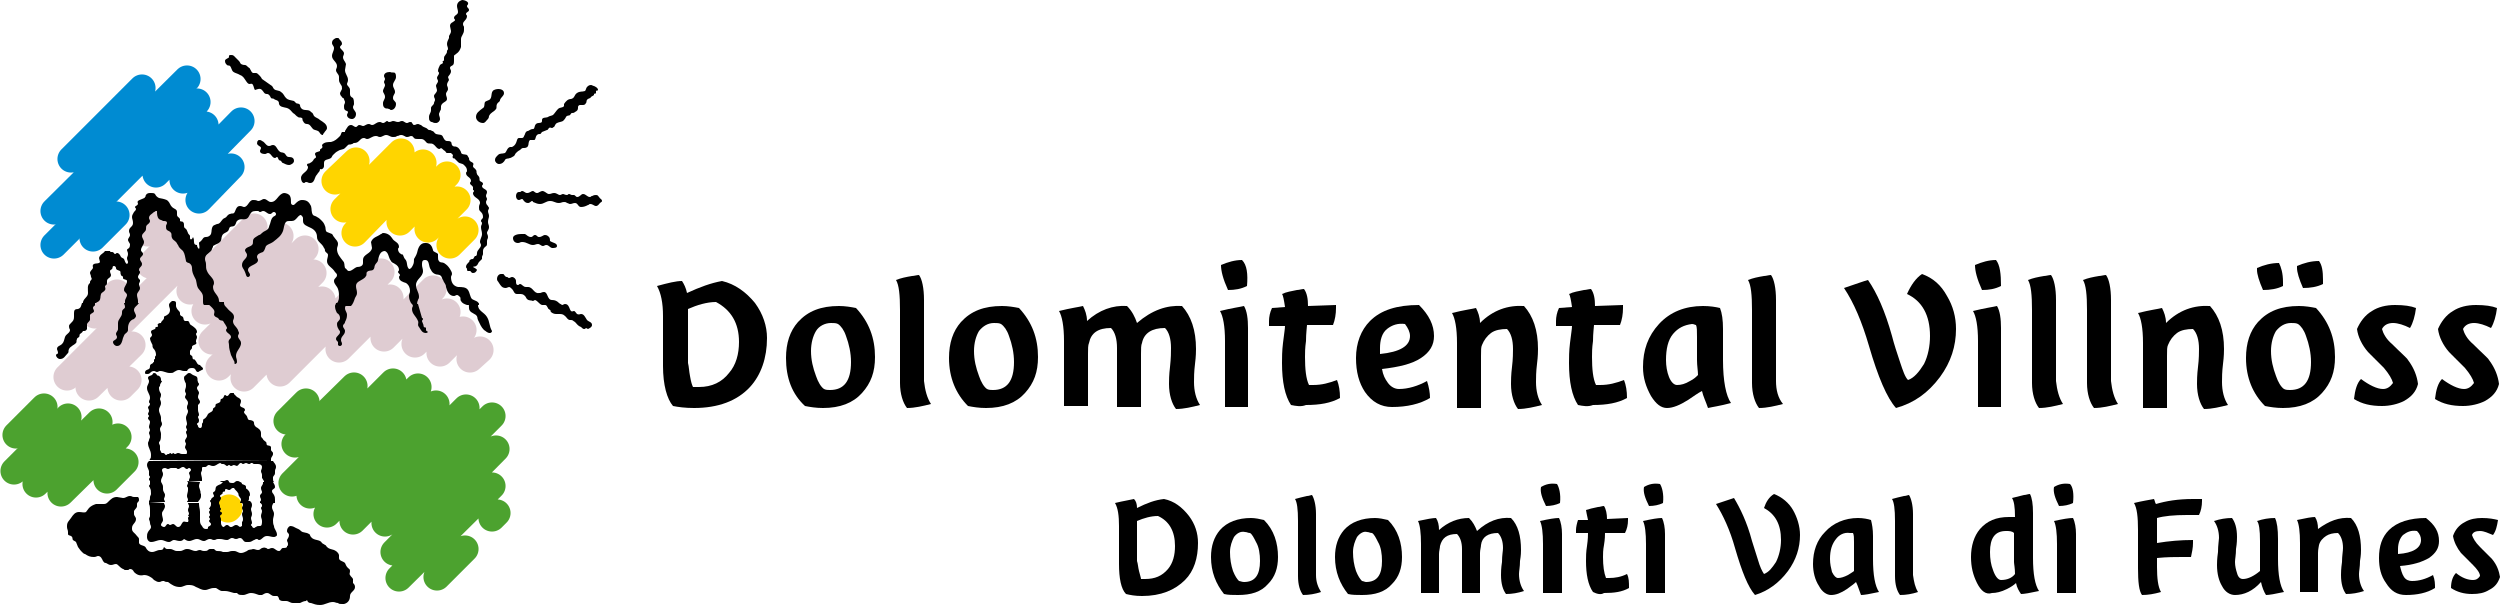 <?xml version="1.0" encoding="utf-8"?>
<!-- Generator: Adobe Illustrator 27.1.1, SVG Export Plug-In . SVG Version: 6.00 Build 0)  -->
<svg version="1.1" id="Ebene_1" xmlns="http://www.w3.org/2000/svg" xmlns:xlink="http://www.w3.org/1999/xlink" x="0px" y="0px"
	 viewBox="0 0 250 60.7" style="enable-background:new 0 0 250 60.7;" xml:space="preserve">
<style type="text/css">
	.st0{fill:none;stroke:#DFCCD2;stroke-width:2.713;stroke-linecap:round;stroke-miterlimit:3.864;}
	.st1{fill:none;stroke:#FFD500;stroke-width:2.713;stroke-linecap:round;stroke-miterlimit:3.864;}
	.st2{fill:none;stroke:#4CA22F;stroke-width:2.713;stroke-linecap:round;stroke-miterlimit:3.864;}
	.st3{fill:none;stroke:#008BD2;stroke-width:2.713;stroke-linecap:round;stroke-miterlimit:3.864;}
</style>
<line class="st0" x1="14.8" y1="23.3" x2="16.4" y2="21.8"/>
<path class="st1" d="M33.5,18.1l2.1-2 M34.4,20.9l5.7-5.7 M35.5,23.3l6.8-7 M40,22.2l4.7-4.7 M42.8,22.9l2.9-2.9 M45,24.5l1.5-1.5"
	/>
<path class="st0" d="M24.4,37.8l7.8-7.8 M28,37.3l10.1-10.1 M33.9,34.9l5.1-5.1 M38.4,33.8l4.9-4.9 M41.5,34.4l3.2-3.2 M44,35.3
	l2.3-2.3 M47,35.9l1-0.9 M21.9,36.7l9.4-9.4"/>
<g>
	<path class="st2" d="M31,49.5l10.8-10.8 M32.7,51.4l10.9-11 M35.3,52.1l11.3-11.3 M38.5,52.3l10.7-10.7 M39.4,55.2l10.2-10.3
		 M39.9,57.8l9.3-9.2 M49.2,51.8l0.5-0.5 M29.2,48.3l10.1-10.1 M29.5,44.4l5.9-5.8 M43.7,57.7l2.8-2.8"/>
</g>
<path class="st0" d="M21.2,34.1l9.3-9.2 M20.5,31.1l7.5-7.5 M19,29.1l6.4-6.4 M6.7,37.7l11.4-11.4"/>
<g>
	<path class="st2" d="M10.7,48l1.8-1.8 M6.1,49.3l5.7-5.6 M3.6,48.4l6.3-6.2 M1.4,47.1l5.4-5.4"/>
</g>
<line class="st1" x1="22.8" y1="50.9" x2="22.9" y2="50.8"/>
<path class="st0" d="M12.1,38.7l0.7-0.7 M8.9,38.7l4.3-4.2"/>
<g>
	<path class="st3" d="M15.6,17.4l4.9-4.9 M18.3,18l5.8-5.9 M19.9,20l3.2-3.3 M5.4,24.5l14.3-14.3"/>
</g>
<path class="st0" d="M9.5,31.5l2.2-2.2 M15,26.5l2.1-2.1"/>
<g>
	<path class="st3" d="M9.3,23.8l2.3-2.3 M5.4,21.1L18.7,7.9 M7.1,15.9l7.1-7.1"/>
	<path class="st2" d="M1.6,43.5l2.8-2.8 M28.7,42.1l1.9-1.9"/>
	<path d="M19.2,36.8c0.1,0,0.2,0,0.3,0.1c0.1,0.1,0.1,0.3,0.3,0.3c0.1,0,0.1-0.1,0.2-0.1c0.1-0.1,0.3-0.1,0.3-0.2
		c0-0.2-0.2-0.2-0.3-0.4c-0.3,0-0.3-0.3-0.5-0.5c0-0.1-0.1,0-0.2-0.1c-0.1-0.1,0-0.2-0.1-0.3c-0.1-0.1-0.2-0.1-0.2-0.2
		c0-0.1,0-0.2,0-0.3s0.2-0.2,0.2-0.3c0-0.1,0-0.1,0-0.1c0-0.2,0.3-0.2,0.4-0.3c0.1-0.1,0-0.2,0-0.2c0,0,0-0.1,0-0.1
		c0-0.2,0.1-0.2,0.1-0.4c0-0.1-0.1-0.2-0.1-0.3c0-0.1,0.1-0.1,0.1-0.2c0-0.3-0.3-0.5-0.6-0.7c-0.2-0.1-0.1-0.3-0.3-0.4
		c-0.1,0-0.2,0-0.3,0c-0.2-0.1-0.1-0.2-0.2-0.4c-0.1-0.1-0.3-0.1-0.3-0.3c0-0.1,0-0.1,0-0.1c0-0.1-0.1-0.2-0.2-0.3
		c-0.1-0.1-0.2-0.3-0.2-0.4v-0.3c0-0.2-0.2-0.2-0.3-0.2c0,0-0.1,0-0.1,0c-0.1,0.1-0.3,0.2-0.3,0.4c0,0.2,0.1,0.3,0.1,0.5
		c0,0.2-0.1,0.4-0.3,0.5c-0.1,0.1-0.3,0.1-0.3,0.2c0,0.1,0,0.1,0,0.1c0,0.2-0.3,0.3-0.3,0.5c-0.1,0-0.2,0-0.3,0.1
		c-0.1,0.1,0,0.1,0,0.2c0,0.1-0.1,0.1-0.2,0.1c-0.1,0,0,0.1-0.1,0.2c-0.2,0.1-0.4,0.1-0.4,0.3c0,0.1,0.1,0.2,0.1,0.3
		c0,0.1-0.1,0.2-0.2,0.3C15,33.6,15,33.7,15,33.8c0,0.2,0.1,0.4,0.2,0.6c0.1,0.1,0,0.2,0.1,0.4c0.2,0.2,0.3,0.4,0.3,0.7
		c0,0.1-0.1,0.1-0.1,0.2c0,0.1,0,0.2,0,0.2c0,0-0.1,0-0.1,0.1c0,0.1,0,0.1,0,0.2c0,0-0.1,0-0.1,0.1c-0.1,0.1-0.3,0.1-0.3,0.3
		c0,0.1,0,0.2-0.1,0.3c-0.2,0.1-0.4,0.1-0.4,0.4c0,0.1,0.1,0.1,0.2,0.1c0.1,0,0.2,0,0.3-0.1c0.1-0.1,0.2-0.2,0.4-0.2
		c0.1,0,0.2,0.1,0.3,0.1c0.1,0,0.2-0.1,0.3-0.1c0.4,0,0.6,0.2,1,0.2c0.2,0,0.3,0,0.4-0.1c0.2-0.1,0.3-0.2,0.5-0.2
		c0.2,0,0.3,0.1,0.5,0.1h0.3C18.8,36.9,18.9,36.8,19.2,36.8L19.2,36.8z"/>
	<path d="M14.9,50.2v0.2C15,50.6,15,50.8,15,51c0,0.2,0,0.4,0,0.6c0,0.1-0.1,0.2-0.1,0.3c0,0.1,0.1,0.2,0.1,0.4
		c0,0.2,0.1,0.2,0.1,0.4c0,0.2-0.2,0.3-0.3,0.5c-0.1,0.2-0.1,0.3-0.1,0.5c0,0.3,0.2,0.5,0.4,0.5c0.4,0,0.6-0.2,1-0.2
		c0.3,0,0.5,0.2,0.8,0.2c0.2,0,0.3-0.2,0.5-0.2c0.2,0,0.3,0.1,0.6,0.1c0.2,0,0.3-0.1,0.4-0.2c0.2,0.1,0.3,0.2,0.5,0.2
		c0.3,0,0.5-0.2,0.8-0.2c0.3,0,0.4,0.2,0.7,0.2c0.2,0,0.3-0.2,0.6-0.2c0.2,0,0.2,0.1,0.4,0.1c0.2,0,0.2-0.1,0.4-0.1
		c0.1,0,0.1,0,0.2,0c0.3,0,0.4,0.1,0.7,0.1c0.2,0,0.3-0.2,0.5-0.2c0.2,0,0.2,0.1,0.4,0.1c0.2,0,0.2-0.1,0.4-0.1
		c0.3,0,0.3,0.4,0.6,0.4h0.3c0.2,0,0.3-0.1,0.5-0.2c0.1,0,0.1-0.1,0.3-0.1c0.1,0,0.1,0.1,0.2,0.1c0.3,0,0.4-0.4,0.8-0.4
		c0.3,0,0.4,0.1,0.7,0.1c0.1,0,0.3-0.1,0.3-0.2c0-0.4-0.3-0.6-0.3-0.9c-0.1-0.2-0.1-0.4-0.1-0.6c0-0.2,0.1-0.4,0.1-0.6
		c0-0.3-0.2-0.4-0.2-0.7c0-0.2,0.1-0.3,0.2-0.5v0H26c0,0,0,0,0,0c0,0.1,0.2,0.2,0.2,0.3c0,0.1,0,0.1,0,0.1c0,0.1-0.1,0.1-0.1,0.2
		c0,0.1,0.1,0.2,0.1,0.3c0,0.2-0.1,0.3-0.1,0.5c0,0.2,0.1,0.3,0.1,0.5c0,0.2,0,0.5-0.2,0.5c-0.1,0-0.1,0-0.1,0c-0.1,0-0.2,0-0.3,0.1
		c-0.1,0-0.1,0.1-0.2,0.1c-0.1,0-0.2-0.1-0.2-0.2c0,0-0.1,0-0.1-0.1c0-0.1,0.1-0.1,0.1-0.2c0-0.2-0.1-0.3-0.1-0.5
		c0-0.1,0.1-0.2,0.1-0.4c0-0.2-0.1-0.3-0.1-0.5c0-0.1,0.1-0.2,0.1-0.4c0-0.2-0.1-0.3-0.2-0.4l-0.8,0c0,0,0,0.1,0,0.1
		c0,0.1,0.1,0.2,0.1,0.3c0,0.1-0.1,0.2-0.1,0.3c0,0.1,0.1,0.2,0.1,0.3c0,0.1-0.1,0.2-0.1,0.3c0,0.2,0.1,0.3,0.1,0.5
		c0,0.1,0,0.2-0.1,0.3v0.3c0,0,0,0.1,0,0.1l-0.2,0.1c-0.2-0.1-0.2-0.2-0.4-0.2c-0.2,0-0.3,0.2-0.5,0.2c-0.2,0-0.2-0.2-0.4-0.2
		c-0.2,0-0.2,0.2-0.4,0.2c-0.1-0.1-0.2-0.2-0.2-0.4c0-0.2,0-0.2,0-0.4c0-0.1-0.1-0.2-0.1-0.3c0-0.1,0.2-0.1,0.2-0.3
		c0-0.1-0.2-0.1-0.2-0.2c0-0.1,0.1-0.1,0.1-0.2c0-0.1-0.1-0.1-0.1-0.2c0-0.1,0-0.1,0-0.1c0-0.1-0.1-0.2-0.1-0.3v0l-0.8,0
		c0,0,0,0,0,0.1c0,0.1,0,0.2-0.1,0.3c0,0.1-0.1,0.1-0.1,0.1c0,0.1,0.1,0.1,0.1,0.2c0,0.1-0.1,0.1-0.1,0.2c0,0.1,0.1,0.2,0.1,0.3
		c0,0.1-0.1,0.1-0.1,0.2c0,0.1,0.1,0.1,0.1,0.2c0,0.1-0.1,0.1-0.1,0.2c0,0.1,0.2,0.2,0.2,0.3c0,0.2-0.2,0.2-0.3,0.3c0,0,0,0.1,0,0.1
		c0,0.1-0.1,0.1-0.2,0.1c-0.2,0-0.3-0.1-0.4-0.3c-0.2-0.2-0.2-0.4-0.2-0.6c0-0.1,0-0.1,0-0.2l0-0.6c0-0.3-0.1-0.5-0.1-0.8
		c0,0,0-0.1,0-0.1l-1.1,0c0,0,0,0,0,0c0,0.1,0.1,0.2,0.1,0.3c0,0.2-0.1,0.2-0.1,0.4c0,0.2,0.1,0.2,0.1,0.4c0,0.1-0.1,0.1-0.1,0.1
		c0,0.1,0.1,0.1,0.1,0.1c0,0.1-0.1,0.1-0.1,0.2c0,0.2,0.1,0.2,0,0.4l-0.1,0c-0.2,0-0.3-0.1-0.4,0c-0.2,0.2-0.2,0.5-0.5,0.5
		c-0.2,0-0.3-0.3-0.5-0.3c-0.1,0-0.2,0.1-0.3,0.1c-0.1,0-0.1-0.1-0.2-0.1c-0.2,0-0.2,0.3-0.4,0.3c-0.1,0-0.3-0.1-0.3-0.2
		c0-0.2,0.2-0.3,0.2-0.5c0-0.2-0.1-0.4-0.1-0.6c0-0.1,0-0.2,0.1-0.3c0.1-0.2,0.2-0.3,0.2-0.5c0-0.1-0.1-0.2-0.1-0.3L14.9,50.2z"/>
	<path d="M15,48.2v0.2c0,0.1-0.1,0.1-0.1,0.2c0,0.1,0.1,0.1,0.1,0.2c0.1,0.2,0.1,0.3,0.1,0.6c0,0.1-0.1,0.2-0.1,0.3
		c0,0.2,0,0.3-0.1,0.4v0.1h1.6c0-0.1-0.1-0.2-0.1-0.3c0-0.1,0.1-0.2,0.1-0.4c0-0.2-0.2-0.3-0.2-0.6c0-0.1,0-0.1,0-0.2
		c0-0.3-0.2-0.4-0.2-0.6H15z M20,48.2c0,0.1-0.1,0.2-0.1,0.4c0,0.2,0.1,0.3,0.1,0.4c0.1,0.2,0,0.3,0.1,0.4c0,0.1,0,0.1,0,0.2
		c0,0.3-0.2,0.4-0.3,0.6l-1.1,0c0-0.1,0.1-0.1,0.1-0.2c0-0.2-0.1-0.2-0.1-0.4c0-0.2,0.1-0.4,0.1-0.6c0-0.1,0-0.1,0-0.2
		c0-0.1-0.1-0.1-0.1-0.2c0-0.1,0.1-0.2,0.1-0.3c0-0.1,0-0.1-0.1-0.2L20,48.2z M22.9,48.2c0.1,0.1,0.2,0.1,0.4,0.1
		c0.1,0,0.2-0.1,0.2-0.1H24c0.1,0,0.2,0.1,0.2,0.2c0.2,0.1,0.4,0.1,0.4,0.3c0,0,0,0.1,0,0.1c0,0.1,0.1,0.1,0.1,0.1
		c0.2,0.2,0.3,0.3,0.3,0.6c0,0.1-0.1,0.1-0.1,0.2c0,0.1,0,0.1,0,0.2c0,0.1-0.1,0.2-0.1,0.3c0,0,0,0,0,0.1l-0.8,0
		c0-0.1,0.1-0.2,0.1-0.3c0-0.2-0.1-0.2-0.2-0.4c-0.1-0.1,0-0.2-0.1-0.3c-0.1-0.2-0.3-0.3-0.4-0.5c0,0,0,0-0.1,0
		c-0.2,0-0.2,0.2-0.4,0.2c-0.1,0-0.2-0.1-0.3-0.1c-0.1,0-0.1,0.1-0.1,0.2c0,0.1-0.1,0-0.2,0.1c-0.1,0.1,0,0.2-0.1,0.2
		c-0.1,0.1-0.2,0.1-0.2,0.2c0,0.1,0.1,0.1,0.1,0.2c0,0.2-0.2,0.3-0.2,0.5l-0.8,0c0-0.1-0.1-0.1-0.1-0.2c0-0.1,0.1-0.1,0.1-0.1
		c0-0.1,0-0.1,0.1-0.2c0.1-0.1,0.2-0.1,0.2-0.2c0-0.1-0.1-0.2-0.1-0.3c0-0.1,0.1-0.1,0.2-0.2c0.1-0.2,0-0.4,0.2-0.5
		c0.1-0.1,0.2-0.1,0.4-0.2c0.1-0.1,0.1-0.1,0.2-0.2H22.9z M26,50.2c0-0.1,0.1-0.1,0.1-0.2c0-0.2-0.1-0.2-0.1-0.4
		c0-0.2,0.2-0.2,0.2-0.4c0-0.1-0.1-0.2-0.1-0.4c0-0.2,0.2-0.3,0.2-0.5c0-0.1,0-0.1,0-0.1h1c0.1,0.2,0.2,0.3,0.2,0.5
		c0,0.2-0.3,0.2-0.3,0.4c0,0.2,0.1,0.2,0.2,0.4c0.1,0.2,0.1,0.3,0.1,0.5v0.3H26z"/>
	<path d="M14.9,46.1c-0.1,0.1-0.2,0.2-0.2,0.4c0,0.2,0.1,0.3,0.2,0.6l0,0.4c0,0.1,0.1,0.1,0.1,0.2c0,0.1-0.1,0.1-0.1,0.2
		c0,0.1,0,0.1,0.1,0.2v0.1h1.1c0,0,0,0,0-0.1c0-0.3,0.2-0.4,0.2-0.7c0-0.2-0.1-0.2-0.1-0.4c0-0.1,0.1-0.2,0.3-0.2
		c0.1,0,0.2,0.1,0.3,0.1c0.1,0,0.2-0.1,0.3-0.1c0.1,0,0.1,0,0.2,0c0.1,0,0.2,0,0.3,0c0.1,0,0.1,0.1,0.2,0.1c0.2,0,0.3-0.2,0.5-0.2
		c0.2,0,0.2,0.2,0.4,0.2c0.1,0,0.1-0.1,0.2-0.1c0.1,0,0.2,0.1,0.2,0.2c0,0.1-0.2,0.2-0.2,0.3c0,0.1,0.1,0.2,0.1,0.4
		c0,0.1-0.1,0.2-0.1,0.3c0,0,0,0.1,0,0.1l1.3,0c0-0.1,0-0.1,0-0.2c0-0.2-0.1-0.4-0.1-0.6c0-0.1,0.1-0.2,0.1-0.3c0-0.1,0-0.1,0-0.2
		c0-0.1,0.1-0.1,0.1-0.1c0.1,0,0.1,0,0.2,0c0.2,0,0.2-0.2,0.4-0.2c0.1,0,0.2,0.1,0.4,0.1c0.3,0,0.4-0.2,0.7-0.3
		c0.1,0,0.1,0.1,0.2,0.1c0.1,0,0.1,0,0.1,0c0.2,0,0.3,0.2,0.4,0.2c0.1,0,0.1-0.1,0.2-0.1c0.1,0,0.1,0.1,0.2,0.1
		c0.1,0,0.2-0.1,0.3-0.1l0.3,0.1c0.2-0.1,0.2-0.3,0.4-0.3c0.1,0,0.1,0.1,0.2,0.1c0.1,0,0.2-0.1,0.3-0.1c0.1,0,0.2,0.1,0.3,0.1
		c0.1,0,0.1,0,0.2-0.1c0,0,0.1,0,0.1,0c0.1,0,0.1,0.1,0.2,0.1c0.1,0,0.2,0,0.4,0c0.2,0,0.4,0.1,0.4,0.3c0,0.2-0.1,0.3-0.1,0.4
		c0,0.2,0.1,0.2,0.1,0.4v0.3c0.1,0.1,0.1,0.2,0.2,0.3c0,0,0,0.1,0,0.1h1c-0.1-0.1-0.1-0.2-0.1-0.3c0-0.1,0-0.1,0-0.2
		c0.1-0.2,0.2-0.2,0.2-0.4c0-0.1,0-0.1,0-0.2c0-0.2,0.1-0.2,0.1-0.4c0-0.3-0.2-0.4-0.3-0.6H14.9z M22,48.2c0.1-0.1,0.1-0.1,0.3-0.1
		c0,0,0.1,0,0.1,0c0.1,0,0.2-0.1,0.3-0.1c0.1,0,0.2,0.1,0.2,0.2c0,0,0,0,0,0L22,48.2z M23.5,48.2c0,0,0.1-0.1,0.2-0.1
		c0.1,0,0.2,0,0.3,0.1H23.5z"/>
	<path d="M27.1,46.1c0,0,0-0.1,0-0.2c0-0.2,0.2-0.3,0.2-0.5c0,0,0-0.1,0-0.1c0-0.1-0.2-0.2-0.2-0.3c0-0.1,0-0.2,0-0.3
		c-0.1-0.2-0.3-0.1-0.4-0.2c-0.1-0.1,0-0.2-0.1-0.3c-0.1-0.1-0.3-0.2-0.3-0.3c-0.1-0.1-0.2-0.2-0.2-0.3v-0.3c0-0.3-0.3-0.5-0.5-0.6
		c-0.1-0.1-0.2-0.2-0.2-0.4c0-0.1,0-0.1-0.1-0.2C25.1,42,25,42,24.9,42c-0.2-0.1-0.1-0.3-0.3-0.5c-0.1-0.1-0.2-0.2-0.2-0.3
		c0-0.1,0.1-0.1,0.1-0.2c0-0.3-0.5-0.2-0.5-0.5c0-0.1,0.1-0.2,0.1-0.4c0-0.2-0.2-0.3-0.4-0.4c-0.1-0.1-0.2-0.2-0.3-0.3
		c0-0.1,0-0.1-0.1-0.1c0,0-0.1,0-0.1,0c0,0-0.1,0-0.1,0c-0.2,0-0.2,0.3-0.4,0.3c-0.1,0-0.1-0.1-0.2-0.1c-0.1,0-0.1,0.2-0.2,0.3
		c-0.1,0.1-0.2,0.1-0.2,0.1c-0.1,0.1,0,0.2-0.1,0.3c-0.1,0.1-0.2,0.1-0.4,0.2c-0.1,0.1,0,0.2-0.1,0.3c-0.1,0.1-0.2,0.1-0.2,0.2
		c0,0.3-0.3,0.3-0.5,0.5c-0.1,0.2-0.2,0.4-0.4,0.5c-0.1,0-0.1,0.2-0.1,0.3c0,0.1-0.1,0.1-0.1,0.2c0,0.2,0,0.4-0.2,0.4
		c-0.1,0-0.2-0.1-0.2-0.2c0-0.1-0.1-0.1-0.1-0.2c0-0.1,0.1-0.1,0.1-0.1c0.1-0.1,0.1-0.2,0.1-0.3c0-0.1-0.1-0.2-0.1-0.3
		c0-0.1,0.1-0.1,0.1-0.2c0-0.2-0.1-0.3-0.1-0.5l0-0.5c0.1-0.1,0.2-0.2,0.2-0.3c0-0.2-0.2-0.3-0.2-0.5c0-0.2,0.1-0.3,0.1-0.4
		c0-0.2-0.2-0.3-0.2-0.5c0-0.2,0.2-0.2,0.2-0.4c0-0.1-0.1-0.1-0.1-0.2c-0.1-0.2,0-0.3-0.1-0.5c-0.1-0.1-0.2-0.1-0.4-0.2
		c-0.2-0.1-0.2-0.2-0.4-0.2c-0.1,0-0.2,0.1-0.3,0.2c-0.1,0.1-0.2,0.1-0.2,0.3c0,0.2,0.1,0.3,0.1,0.4c0.1,0.1,0.1,0.2,0.1,0.4
		c0,0.2-0.1,0.3-0.1,0.5c0,0.1,0.1,0.2,0.1,0.3c0,0.1-0.1,0.2-0.1,0.3c0,0.2,0.3,0.3,0.3,0.6c0,0.2-0.1,0.2-0.1,0.4c0,0,0,0.1,0,0.1
		c0,0.1,0.1,0.2,0.1,0.3c0,0.3-0.2,0.4-0.2,0.7c0,0.2,0.1,0.4,0.1,0.6c0,0.1-0.1,0.2-0.1,0.3c0,0.1,0.1,0.2,0.1,0.3
		c0,0.1-0.1,0.1-0.1,0.2c0,0.2,0.1,0.2,0.1,0.4c0,0.2-0.2,0.3-0.2,0.5c0,0.1,0.1,0.2,0.1,0.3l-0.1,0.3c0,0.2,0.2,0.3,0.2,0.5
		c0,0.1,0,0.2-0.1,0.2c0,0-0.1,0-0.2,0c-0.1,0-0.1,0-0.2,0c-0.2,0-0.2-0.1-0.4-0.1c-0.1,0-0.2,0.1-0.3,0.1c-0.1,0-0.1-0.1-0.2-0.1
		c0,0-0.1,0.1-0.1,0.1c-0.1,0-0.1-0.1-0.2-0.1c0,0-0.1,0.1-0.1,0.1c-0.1,0-0.1,0-0.1,0c-0.1,0-0.1,0.1-0.2,0.1
		c-0.1,0-0.1-0.2-0.3-0.2c-0.1,0-0.1,0-0.1,0c-0.1,0-0.1-0.2-0.2-0.3v-0.4c0-0.1-0.1-0.2-0.1-0.3c0-0.1,0-0.1,0.1-0.2
		c0.1-0.2,0.1-0.4,0.1-0.7c0-0.2-0.1-0.3-0.1-0.5c0-0.2,0.2-0.3,0.2-0.5c0-0.2-0.1-0.2-0.1-0.4c0-0.1,0-0.1,0-0.2
		c0-0.3-0.2-0.5-0.2-0.8c0-0.3,0.2-0.4,0.2-0.7c0-0.2-0.1-0.3-0.1-0.4c0-0.1,0.1-0.2,0.1-0.4c0,0,0-0.1,0-0.1
		c-0.1-0.2-0.2-0.3-0.2-0.6c0-0.1,0-0.1,0.1-0.2c0-0.1,0-0.2,0.1-0.3c0-0.1,0.1-0.1,0.1-0.1c0-0.1-0.1-0.1-0.1-0.2
		c0-0.1,0-0.3-0.2-0.4c-0.1-0.1-0.2,0-0.2-0.1c-0.1-0.1-0.1-0.2-0.3-0.2c-0.1,0-0.1,0.1-0.2,0.2c-0.2,0.1-0.4,0.1-0.4,0.3
		c0,0.1,0.1,0.2,0.1,0.3c0,0.3-0.2,0.4-0.2,0.7c0,0.4,0.3,0.6,0.3,1c0,0.2-0.1,0.2-0.1,0.4c0,0.1,0.1,0.1,0.1,0.2
		c0,0.1-0.1,0.2-0.2,0.3c0,0.2,0.1,0.2,0.1,0.4c0,0.1-0.1,0.2-0.1,0.3c0,0.1,0.1,0.1,0.1,0.2c0,0.1-0.1,0.1-0.1,0.2
		c0,0.2,0.2,0.2,0.2,0.4c0,0.2-0.1,0.3-0.1,0.5c0,0.1,0.1,0.2,0.1,0.3c0,0.1-0.1,0.2-0.1,0.3c0,0.1,0.1,0.2,0.1,0.4
		c0,0.1-0.1,0.2-0.1,0.3c0,0.1-0.1,0.2-0.1,0.3c0,0.5,0.3,0.7,0.3,1.2c0,0.2,0,0.3-0.1,0.4c0,0,0,0.1-0.1,0.1L27.1,46.1z M25.5,44.6
		c-0.2-0.1-0.1-0.3-0.2-0.5C25.2,44,25.1,44,25,43.9v-0.3c-0.1-0.2-0.2-0.2-0.4-0.3c-0.2-0.1-0.1-0.4-0.3-0.5
		c-0.1-0.1-0.3-0.1-0.4-0.2c-0.1-0.1-0.1-0.2-0.1-0.4c-0.1-0.1-0.2-0.1-0.3-0.2c-0.1-0.1,0-0.2-0.1-0.3c-0.1-0.1-0.2-0.1-0.3-0.2
		c-0.1-0.1-0.1-0.2-0.2-0.2c-0.2,0-0.3,0.1-0.4,0.2c-0.1,0.1,0,0.1-0.1,0.2c-0.1,0.1-0.2,0.1-0.2,0.3c0,0.1,0,0.1,0,0.2
		c0,0.2-0.2,0.1-0.3,0.3c-0.1,0.1,0,0.1,0,0.2c0,0.1-0.1,0.1-0.1,0.2c-0.1,0.2-0.1,0.3-0.2,0.4c-0.1,0.1-0.3,0.1-0.3,0.2
		c0,0.1,0,0.1,0,0.2c0,0.2-0.4,0.2-0.4,0.4C21,44,21,44,21,44.1c0,0.1,0,0.1,0,0.2v0.2c0,0,0,0,0,0.1c-0.1,0.1-0.2,0.1-0.3,0.2
		c-0.1,0.1,0,0.2-0.1,0.2c-0.1,0.1-0.2,0.1-0.2,0.2c0,0.1,0.1,0.1,0.1,0.1h0.3c0.1,0.1,0.2,0.2,0.4,0.2c0.2,0,0.3-0.3,0.5-0.3
		c0.2,0,0.2,0.2,0.4,0.2c0.1,0,0.1,0,0.2,0c0.1-0.1,0.1-0.2,0.2-0.2c0.1,0,0.1,0,0.2,0c0.1,0,0.1-0.1,0.2-0.1c0.1,0,0.2,0.2,0.3,0.2
		c0.1,0,0.1-0.1,0.1-0.1c0.1-0.1,0.1,0,0.2,0c0.1,0,0.1-0.1,0.1-0.1c0,0,0.1,0,0.1,0c0.1,0,0.2-0.1,0.3-0.1c0.2,0,0.2,0.2,0.4,0.2
		c0.1,0,0.2-0.1,0.3-0.1c0.2,0,0.2,0.2,0.4,0.2c0.1,0,0.1-0.1,0.2-0.1c0.1,0,0.2,0.1,0.3,0.1c0.1,0,0.2-0.1,0.3-0.1v-0.1
		c0-0.1-0.1-0.1-0.1-0.2C25.6,44.8,25.7,44.6,25.5,44.6"/>
	<path d="M31.1,60.3c0.3,0.1,0.5,0.2,0.9,0.2c0.5,0,0.8-0.3,1.3-0.3c0.2,0,0.3,0.1,0.5,0.1c0.1,0.1,0.2,0.1,0.4,0.1
		c0.1,0,0.1,0,0.2,0c0.4-0.1,0.6-0.4,0.6-0.8c0-0.4,0.5-0.5,0.5-0.9c0-0.2-0.1-0.3-0.2-0.4v-0.4c-0.1-0.2-0.2-0.2-0.3-0.4
		c-0.1-0.1,0-0.2,0-0.4c0-0.2-0.1-0.2-0.2-0.3c-0.2-0.2-0.2-0.3-0.3-0.5c-0.2-0.2-0.6-0.2-0.6-0.5c0-0.1,0-0.2,0-0.3
		c-0.1-0.3-0.3-0.4-0.5-0.5c-0.3-0.1-0.5-0.1-0.7-0.3c-0.1-0.1-0.1-0.2-0.2-0.2c-0.1-0.1-0.2-0.1-0.3-0.2c-0.2-0.4-0.8-0.2-1.1-0.6
		c-0.1-0.1-0.1-0.3-0.2-0.3c-0.3-0.2-0.6-0.1-0.8-0.3c-0.2-0.2-0.3-0.2-0.5-0.3c-0.2-0.1-0.3-0.2-0.6-0.2c-0.2,0.1-0.3,0.3-0.3,0.5
		c0,0.2,0.2,0.2,0.2,0.4c0,0.2-0.1,0.3-0.2,0.5V54c0,0.2,0.1,0.2,0.1,0.4c0,0.1,0,0.2-0.1,0.2l0,0.1c-0.1,0.1-0.2,0.1-0.4,0.1
		c-0.2,0-0.2,0.3-0.4,0.3c-0.3,0-0.4-0.3-0.7-0.3c-0.2,0-0.2,0.1-0.4,0.1c-0.1,0-0.1-0.1-0.2-0.1c-0.2-0.1-0.3,0-0.4,0
		C26,54.9,26,55,25.8,55c-0.2,0-0.3-0.1-0.5-0.1c-0.2,0.1-0.4,0-0.6,0.2c-0.2,0.1-0.4,0.2-0.6,0.2c-0.3,0-0.4-0.2-0.7-0.2
		c-0.1,0-0.1,0-0.2,0c-0.2,0-0.3,0.1-0.5,0.1h-0.4c-0.2-0.1-0.4-0.1-0.6-0.1c-0.1,0-0.2-0.1-0.3-0.2H21c-0.1,0-0.2,0.1-0.2,0.1
		c-0.1,0.1-0.2,0.1-0.4,0.1c-0.2,0-0.3-0.1-0.4-0.1c-0.2,0-0.3,0.1-0.4,0.1c-0.4,0-0.5-0.2-0.9-0.2c-0.3,0-0.4,0.2-0.7,0.2
		c-0.1,0-0.2,0-0.3,0c-0.3,0-0.4-0.2-0.7-0.2c-0.1,0-0.1,0-0.2,0c0,0-0.1,0-0.1,0c-0.1,0-0.2-0.1-0.3-0.2C16.3,55,16.2,55,16,55
		c-0.3,0-0.5,0.2-0.8,0.2c-0.3,0-0.5-0.2-0.6-0.4c-0.1-0.3-0.6-0.2-0.7-0.5c0-0.1,0-0.2,0-0.4c0-0.1-0.1-0.2-0.2-0.3
		c-0.2-0.3-0.5-0.4-0.5-0.7c0,0,0-0.1,0-0.1c0-0.4,0.4-0.5,0.4-0.9c0-0.2-0.2-0.3-0.2-0.5c0,0,0,0,0-0.1v-0.2
		c0.1-0.2,0.3-0.3,0.3-0.5v-0.2c0-0.2,0.2-0.2,0.2-0.4c0-0.1,0-0.2-0.1-0.3c-0.1,0-0.1,0-0.2,0c-0.1,0-0.1,0-0.2,0
		c-0.2,0-0.2-0.1-0.4-0.1c-0.3,0-0.4,0.2-0.7,0.2l-0.6-0.1c-0.4,0-0.6,0.2-0.9,0.5c-0.1,0.1-0.2,0.2-0.4,0.2l-0.8,0
		c-0.3,0.1-0.5,0.2-0.7,0.4c-0.1,0.1-0.2,0.3-0.3,0.4c-0.2,0.1-0.4,0-0.7,0c-0.4,0-0.6,0.3-0.8,0.6c-0.2,0.3-0.4,0.4-0.4,0.8
		c0,0,0,0.1,0,0.1c0,0.2,0.1,0.3,0.1,0.5c0,0.1,0,0.1,0,0.2c0,0.2,0.3,0.1,0.4,0.3c0.1,0.1,0,0.2,0.1,0.3c0.1,0.1,0.2,0.1,0.3,0.2
		c0.1,0.2,0.1,0.3,0.2,0.5C8,55,8.1,55.1,8.2,55.2c0.1,0.1,0.2,0.2,0.3,0.2c0.3,0.2,0.5,0.3,0.9,0.3c0.2,0,0.3-0.1,0.4-0.1
		c0.3,0,0.4,0.3,0.5,0.5c0.1,0.1,0.1,0.2,0.3,0.2c0.2,0.1,0.3,0.2,0.5,0.2c0.2,0,0.3-0.1,0.5-0.1c0.1,0,0.2,0.1,0.3,0.2
		c0.1,0.1,0.2,0.2,0.4,0.3c0.1,0,0.1,0.1,0.2,0.1c0.1,0,0.2,0,0.3,0c0.1,0,0.1-0.1,0.2-0.1c0.2,0,0.3,0.1,0.4,0.3
		c0.3,0.3,0.6,0.4,1,0.3c0.3,0,0.5,0.1,0.8,0.3c0.1,0.1,0.1,0.1,0.2,0.2c0.2,0.1,0.3,0.2,0.5,0.2c0.2,0,0.2-0.1,0.4-0.1
		c0,0,0.1,0,0.1,0c0.1,0.1,0.3,0.1,0.4,0.1c0.4,0.3,0.7,0.5,1.2,0.5c0.3,0,0.5-0.2,0.8-0.2c0.3,0,0.5,0,0.8,0.2
		c0.3,0.1,0.5,0.3,0.9,0.3c0.3,0,0.5-0.2,0.9-0.2c0.1,0,0.1,0,0.2,0c0.2,0.1,0.4,0.3,0.6,0.3h0.3c0.3,0,0.5,0.1,0.9,0.2
		c0.1,0,0.2,0,0.3,0c0,0,0.1,0.1,0.1,0.1c0.1,0.1,0.3,0.1,0.5,0.1c0.3,0,0.5-0.2,0.8-0.2c0.3,0,0.5,0.1,0.8,0.2h0.3
		c0.2-0.1,0.3-0.2,0.5-0.2c0.3,0,0.4,0.3,0.7,0.3c0.1,0,0.2,0,0.3,0c0.1,0,0.2,0.2,0.2,0.3c0.1,0.2,0.3,0.2,0.5,0.2
		c0.1,0,0.1,0,0.2,0c0.3,0,0.4,0.2,0.7,0.2H30c0.2-0.1,0.4-0.2,0.6-0.2c0,0,0.1-0.1,0.1-0.1C30.8,60.3,31,60.3,31.1,60.3"/>
	<path d="M8.2,30.3c-0.1,0.3-0.1,0.5-0.4,0.6c-0.3,0-0.4,0.1-0.4,0.4c0,0.2,0,0.3,0,0.4c0,0.3-0.1,0.4-0.3,0.6
		c-0.1,0.1-0.2,0.2-0.2,0.3C6.9,32.9,7,32.9,7,33c0,0.3-0.4,0.4-0.5,0.7c-0.1,0.3-0.1,0.5-0.3,0.7c-0.2,0.2-0.5,0.2-0.5,0.5
		c0,0.1,0.1,0.2,0.1,0.4c0,0.1-0.2,0.1-0.2,0.2c0,0.2,0.2,0.4,0.4,0.4c0.4,0,0.5-0.3,0.8-0.6c0.1-0.1,0-0.2,0.1-0.4
		c0.1-0.2,0.2-0.2,0.3-0.3c0.1-0.1,0.2-0.1,0.4-0.3c0.1-0.1,0-0.2,0.1-0.4c0-0.1,0.1-0.1,0.2-0.2c0.1-0.1,0-0.2,0.1-0.3
		c0.1-0.1,0.2-0.1,0.3-0.3c0.2,0,0.3,0,0.4-0.2v-0.5c0.1-0.2,0.2-0.2,0.3-0.4v-0.4l0-0.1c0.1-0.2,0.4-0.2,0.4-0.4
		c0-0.1-0.1-0.2-0.1-0.3c0-0.2,0.2-0.2,0.2-0.3c0-0.1,0-0.1,0-0.2c0-0.1,0-0.1,0.1-0.2L8.2,30.3z M12.4,30.3c0,0.1,0.1,0.2,0.1,0.4
		c0,0.2-0.3,0.2-0.3,0.5c0,0,0,0.1,0,0.1c0,0.4-0.4,0.6-0.4,1c0,0.2,0,0.4,0,0.6c0,0.2-0.2,0.3-0.2,0.5c0,0.1,0.1,0.2,0.1,0.3
		c0,0.3-0.4,0.3-0.4,0.5c0,0.2,0.2,0.4,0.4,0.4c0.4,0,0.5-0.4,0.6-0.8c0.1-0.2,0.1-0.3,0.2-0.4c0.1-0.1,0.3-0.2,0.3-0.4
		c0-0.1,0-0.1,0-0.2c0-0.4,0.2-0.8,0.6-0.9c0.1-0.1,0.2-0.2,0.2-0.3c0-0.2-0.2-0.4-0.2-0.6c0-0.3,0.3-0.4,0.5-0.7L12.4,30.3z
		 M20.7,30.3c0.2,0.2,0.5,0.4,0.7,0.7c0.1,0.2,0,0.3,0,0.5c0.1,0.2,0.2,0.2,0.4,0.3c0.1,0.1,0.1,0.2,0.2,0.2c0.1,0.1,0.2,0,0.3,0.1
		c0.1,0.1,0.1,0.2,0.2,0.3c0.1,0.2,0.2,0.3,0.2,0.4c0,0.1-0.1,0.1-0.1,0.2c0,0.3,0.5,0.4,0.5,0.7c0,0.1-0.1,0.2-0.2,0.3
		c-0.1,0.2,0,0.3,0,0.5c0,0.4,0.1,0.6,0.2,1c0.1,0.2,0.2,0.4,0.3,0.6c0.1,0.1,0,0.3,0.1,0.3c0.1,0,0.2-0.1,0.2-0.2
		c0-0.3-0.1-0.4-0.1-0.6c0-0.5,0.4-0.7,0.5-1.2c0,0,0-0.1,0-0.1c0-0.3-0.3-0.4-0.3-0.7c0-0.1,0.1-0.2,0.1-0.3c0-0.1-0.1-0.2-0.1-0.3
		c-0.2-0.4-0.5-0.5-0.5-0.9c0-0.1,0.1-0.2,0.1-0.4c0-0.4-0.4-0.5-0.7-0.9c-0.2-0.2-0.3-0.3-0.3-0.5c0,0,0-0.1,0-0.1H20.7z
		 M33.6,30.3c0,0.1-0.1,0.2-0.1,0.3c0,0.3,0.1,0.5,0.2,0.7c0.2,0.1,0.3,0.3,0.3,0.5c0,0.3-0.3,0.3-0.3,0.6s0.1,0.4,0.2,0.6
		c0.1,0.1,0.1,0.1,0.1,0.2c0,0.3-0.4,0.4-0.4,0.7c0,0.1,0.1,0.2,0.2,0.3c0,0.1,0,0.2,0,0.3c0.1,0.1,0.1,0.1,0.2,0.1
		c0.1,0,0.2-0.1,0.2-0.2c0-0.2-0.1-0.2-0.1-0.4c0-0.4,0.4-0.5,0.4-0.9c0-0.2-0.2-0.3-0.2-0.5c0-0.2,0.2-0.2,0.2-0.4
		c0.1-0.2,0.2-0.4,0.2-0.7c0-0.3-0.2-0.4-0.2-0.7c0-0.2,0.1-0.2,0.2-0.4c0.1-0.1,0.2-0.2,0.2-0.3L33.6,30.3z M41.3,30.3
		c0,0.1,0,0.1,0,0.2c0,0.2-0.1,0.2-0.1,0.4c0,0.5,0.4,0.7,0.6,1.2c0.1,0.2-0.1,0.4,0.1,0.6c0.2,0.3,0.3,0.6,0.7,0.6
		c0.1,0,0.2-0.1,0.2-0.1c-0.1-0.1-0.2-0.1-0.2-0.2c0-0.1,0-0.1,0-0.2c0-0.1-0.1,0-0.2-0.1c-0.1-0.1,0-0.2-0.1-0.3
		c0-0.1-0.1-0.2-0.1-0.3c0-0.1,0.1-0.1,0.1-0.2c0-0.1-0.1-0.1-0.1-0.1l-0.4-1.4c0,0,0,0,0,0L41.3,30.3z M46.8,30.3
		c0.1,0.1,0.1,0.3,0.1,0.5c0,0.2,0.1,0.3,0.2,0.4c0.2,0.1,0.3,0.2,0.5,0.3c0.2,0.2,0.1,0.3,0.2,0.5c0.2,0.4,0.3,0.7,0.6,1
		c0.2,0.1,0.3,0.3,0.6,0.3c0.1,0,0.2-0.1,0.2-0.2c-0.3-0.5-0.2-0.9-0.5-1.4c-0.3-0.5-0.9-0.6-0.9-1.2c0-0.1,0-0.1,0.1-0.2H46.8z"/>
	<path d="M9.6,30.3c0.1-0.1,0.2-0.1,0.3-0.2c0.2-0.2,0.1-0.4,0.2-0.7c0.1-0.2,0.3-0.2,0.4-0.4c0.1-0.1,0-0.2,0-0.4
		c0.1-0.1,0.2-0.1,0.2-0.3c0-0.1,0-0.1,0-0.2c0-0.3,0.4-0.3,0.4-0.6c0-0.1-0.1-0.2-0.1-0.4c0-0.1,0.1-0.1,0.2-0.2
		c0.1-0.1,0-0.3,0.2-0.3c0.1,0,0.2,0.1,0.2,0.2c0,0.2,0.2,0.2,0.4,0.3c0.1,0.1,0,0.2,0.1,0.4c0,0.1,0.2,0.1,0.2,0.2
		c0,0.1,0,0.1,0,0.1c0,0.2,0.4,0.1,0.4,0.3c0,0.4-0.3,0.5-0.3,0.9c0,0.2,0.3,0.3,0.3,0.5c0,0.2-0.2,0.4-0.2,0.6c0,0.1,0,0.1,0,0.2
		h1.3c0,0,0-0.1,0-0.2c0-0.2-0.1-0.4-0.1-0.6c0-0.3,0.3-0.4,0.3-0.7c0-0.1-0.1-0.2-0.1-0.4c0-0.1,0.1-0.2,0.1-0.3c0,0,0,0,0-0.1
		c-0.1-0.1-0.2-0.2-0.2-0.3c0-0.2,0.2-0.3,0.2-0.5c0-0.1-0.1-0.1-0.1-0.2c0-0.3,0.3-0.3,0.3-0.6c0-0.2-0.2-0.3-0.2-0.5
		c0-0.2,0.3-0.3,0.3-0.5c0-0.2-0.2-0.2-0.2-0.4c0-0.3,0.3-0.5,0.3-0.8c0-0.2-0.2-0.4-0.2-0.6c0-0.3,0.4-0.4,0.4-0.7
		c0-0.2,0-0.3,0.1-0.4c0.1-0.1,0.3-0.2,0.3-0.4c0-0.1-0.1-0.2-0.1-0.3c0-0.3,0.3-0.4,0.5-0.6c0.1,0,0.1-0.1,0.2-0.1h0.1
		c0,0.3,0,0.6,0.2,0.8c0.1,0.1,0.3,0.1,0.4,0.2c0.2,0,0.4,0,0.4,0.2c0,0.1-0.1,0.2-0.1,0.3c0,0.2,0,0.3,0.1,0.4
		c0.1,0.1,0.3,0.1,0.4,0.3c0.1,0.1,0,0.3,0.1,0.5c0.1,0.2,0.2,0.2,0.4,0.4c0.1,0.1,0.1,0.2,0.2,0.3c0.1,0.3,0.3,0.4,0.5,0.6
		c0.2,0.3,0.2,0.6,0.3,1c0,0.1,0.2,0.2,0.3,0.2c0.2,0.1,0.3,0.3,0.3,0.5c0,0.4,0.1,0.6,0.3,1c0.2,0.3,0.1,0.6,0.3,1
		c0.2,0.3,0.5,0.5,0.5,0.9c0,0.2,0,0.3,0,0.5c0,0.1,0,0.2,0.1,0.3h1.6c0-0.1,0-0.2-0.1-0.4c0-0.6-0.6-0.8-0.6-1.4
		c0-0.2,0.1-0.2,0.1-0.4c0-0.5-0.5-0.7-0.7-1.2c-0.1-0.2-0.1-0.4-0.1-0.7c0-0.2-0.1-0.3-0.1-0.5c0-0.4,0.3-0.5,0.6-0.8
		c0.1-0.1,0.1-0.3,0.2-0.4l0-0.1c0.3-0.2,0.5-0.2,0.7-0.4c0.2-0.2,0.1-0.4,0.2-0.6c0.1-0.3,0.4-0.3,0.6-0.5c0.1-0.1,0.1-0.3,0.2-0.4
		c0.2-0.1,0.4,0,0.5-0.2c0.1-0.1,0.1-0.3,0.2-0.4c0.3-0.3,0.6-0.1,0.9-0.2c0.3-0.1,0.3-0.4,0.5-0.6c0.1-0.2,0.4-0.2,0.6-0.2
		c0,0,0.1,0,0.1,0c0.1,0,0.1,0.1,0.2,0.1c0.1,0,0.2-0.1,0.3-0.1c0.3,0,0.4,0.3,0.7,0.3c0.2,0,0.2-0.2,0.4-0.2c0.1,0,0.2,0.1,0.2,0.2
		c0,0.2-0.2,0.2-0.3,0.3c-0.2,0.2-0.2,0.4-0.3,0.7c-0.1,0.2-0.1,0.4-0.2,0.5c-0.2,0.2-0.4,0.2-0.6,0.4c-0.1,0.1-0.2,0.2-0.3,0.2
		c-0.3,0.2-0.6,0.3-0.6,0.6c0,0.2,0,0.3-0.1,0.4c-0.2,0.2-0.6,0.2-0.7,0.5c0,0.2,0.2,0.3,0.2,0.5c0,0.4-0.5,0.5-0.5,1
		c0,0.3,0.2,0.4,0.3,0.7c0.1,0.2,0.1,0.5,0.3,0.5c0.1,0,0.2-0.1,0.2-0.2c0-0.2-0.2-0.3-0.2-0.5c0-0.5,1-0.5,1-1
		c0-0.1-0.1-0.2-0.1-0.3c0-0.3,0.3-0.4,0.6-0.5c0.2-0.2,0.2-0.4,0.3-0.6c0.2-0.2,0.4-0.2,0.7-0.4c0.5-0.4,0.8-0.6,1-1.1
		c0.1-0.3,0.1-0.7,0.3-0.9c0.1-0.1,0.2-0.1,0.4-0.1c0.3,0,0.4,0,0.6-0.2c0.2-0.2,0.3-0.4,0.5-0.4c0.1,0.1,0.2,0.2,0.2,0.3v0.3
		c0,0.4,0.4,0.5,0.8,0.7c0.4,0.2,0.6,0.5,0.6,0.9c0,0.5,0.5,0.6,0.7,1.1c0.1,0.1,0.1,0.2,0.1,0.3c0.1,0.2,0.3,0.2,0.3,0.4
		c0,0.2-0.1,0.4-0.1,0.6c0,0.5,0.5,0.6,0.8,1.1c0.1,0.1,0.2,0.2,0.2,0.3c0,0.3-0.3,0.3-0.3,0.6c0,0.3,0.3,0.5,0.4,0.8
		c0.1,0.3,0.1,0.5,0.1,0.8c0,0.4-0.2,0.6-0.3,0.9l1.5,0c0.2-0.2,0.3-0.5,0.4-0.8c0.1-0.2,0.2-0.3,0.2-0.5c0-0.3-0.1-0.4-0.1-0.7
		c0-0.4,0.4-0.5,0.7-0.7c0.1-0.1,0.2-0.1,0.3-0.3c0.1-0.1,0-0.3,0.1-0.4c0.2-0.2,0.4-0.1,0.6-0.2c0.2-0.2,0.1-0.3,0.2-0.5
		c0.1-0.2,0.3-0.3,0.3-0.5c0.1-0.4,0.2-0.9,0.7-0.9c0.4,0.2,0.3,0.6,0.6,1c0.1,0.2,0.3,0.2,0.4,0.3c0.2,0.1,0.4,0.3,0.4,0.6
		c0,0.1-0.1,0.1-0.1,0.2c0,0.1,0.2,0.2,0.2,0.3c0,0.1-0.1,0.1-0.1,0.2c0,0.4,0.4,0.5,0.7,0.6c0.3,0.2,0.4,0.5,0.4,0.8
		c0,0.2-0.1,0.3-0.1,0.5c0,0.3,0.1,0.5,0.2,0.7c0.1,0.1,0.2,0.2,0.2,0.3h0.4c0-0.2,0-0.4,0.1-0.6c0-0.1,0.1-0.1,0.1-0.3
		c0-0.5-0.3-0.7-0.3-1.2c0-0.6,0.7-0.8,0.7-1.4c0-0.2-0.1-0.4-0.1-0.6c0-0.3,0-0.5,0.3-0.5c0.5,0,0.3,0.6,0.6,1
		c0.1,0.2,0.2,0.3,0.4,0.4c0.2,0.1,0.4,0,0.6,0.2c0.1,0.1,0.1,0.3,0.2,0.4c0.1,0.3,0.3,0.4,0.3,0.7c0.1,0.4,0.3,0.9,0.8,0.9
		c0.1,0,0.2-0.1,0.3-0.1c0.1,0,0.2,0.1,0.3,0.2c0.1,0.1,0,0.3,0.1,0.4c0.1,0.2,0.3,0.3,0.6,0.4c0,0,0,0,0.1,0l1.1,0c0,0,0,0,0,0
		c0-0.4-0.4-0.4-0.7-0.6c-0.2-0.2-0.2-0.6-0.4-0.9c-0.2-0.3-0.6-0.3-1-0.3c-0.5-0.1-0.7-0.5-0.7-1c0-0.1,0.1-0.2,0.1-0.3
		c0-0.2-0.1-0.3-0.2-0.5c-0.2-0.3-0.3-0.4-0.6-0.6c-0.2-0.1-0.4,0-0.5-0.2c-0.1-0.1-0.1-0.2-0.1-0.4c0-0.1,0-0.2,0-0.3
		c-0.2-0.2-0.5-0.2-0.5-0.4c-0.1-0.4-0.3-0.7-0.7-0.7c0,0-0.1,0-0.1,0c-0.5,0-0.7,0.5-0.8,1c-0.1,0.3-0.2,0.4-0.3,0.6
		c0,0.2,0,0.4-0.1,0.6c-0.1,0.2-0.2,0.4-0.4,0.4c-0.3-0.3-0.1-0.7-0.4-1c-0.1-0.1-0.1-0.2-0.2-0.4c0-0.1-0.1,0-0.2-0.1
		c-0.2-0.1-0.3-0.3-0.3-0.5c0-0.1,0.1-0.1,0.1-0.2c0-0.5-0.5-0.5-0.7-0.9c-0.2-0.3-0.5-0.5-0.9-0.5c-0.1,0-0.1,0.1-0.2,0.1
		c-0.4,0.3-0.8,0.3-1,0.8l0.1,0.6c-0.1,0.6-0.9,0.6-0.9,1.2c0,0.1,0,0.2,0,0.3c0,0.3-0.3,0.4-0.6,0.4c-0.3,0.1-0.5,0.4-0.8,0.4
		c-0.2,0-0.2-0.2-0.4-0.3c-0.1-0.3,0-0.5-0.2-0.7c-0.3-0.4-0.6-0.7-0.6-1.2c0-0.2,0.1-0.3,0.1-0.5c0-0.3-0.2-0.4-0.4-0.7
		c-0.1-0.1-0.1-0.2-0.2-0.3c-0.2-0.1-0.3-0.1-0.5-0.2c-0.2-0.1-0.1-0.4-0.2-0.6c-0.1-0.3-0.2-0.4-0.4-0.6c-0.1-0.1-0.2-0.2-0.4-0.3
		c-0.1-0.1-0.3-0.1-0.4-0.2c-0.2-0.3-0.1-0.6-0.2-0.9c-0.2-0.4-0.4-0.6-0.9-0.6c-0.3,0-0.5,0.2-0.7,0.4c-0.1,0.1-0.1,0.1-0.2,0.1
		c-0.1,0-0.2-0.1-0.2-0.2c0-0.3,0-0.5-0.1-0.7c-0.1-0.2-0.4-0.3-0.6-0.3c-0.6,0.1-0.7,0.9-1.3,0.9c-0.3,0-0.4-0.3-0.7-0.3
		c-0.2,0-0.3,0.2-0.6,0.2c-0.2-0.1-0.3-0.1-0.5-0.1c-0.4,0-0.5,0.7-0.9,0.7c-0.1,0-0.2-0.1-0.4-0.1c-0.2,0-0.3,0.1-0.4,0.3
		c-0.1,0.2-0.1,0.3-0.2,0.4c-0.1,0.1-0.2,0-0.4,0.1c-0.1,0-0.2,0.1-0.3,0.2c-0.1,0.2-0.3,0.2-0.4,0.3c-0.2,0.2-0.3,0.5-0.6,0.5
		c-0.2,0.1-0.3,0.1-0.4,0.2c-0.2,0.3-0.1,0.5-0.2,0.8c-0.1,0.2-0.3,0.3-0.5,0.3c-0.3,0-0.3,0.2-0.5,0.4c-0.1,0.1-0.2,0.1-0.2,0.2
		c0,0.2,0.1,0.4,0,0.6c-0.1-0.1-0.2-0.2-0.2-0.4c-0.2,0-0.3-0.1-0.3-0.3c0-0.2,0-0.3-0.1-0.5C19.2,24,19,24,19,23.8
		c0-0.1,0-0.1,0-0.2c0-0.1-0.2-0.2-0.2-0.3c-0.1-0.2-0.1-0.3-0.2-0.4c-0.1-0.1-0.2-0.1-0.2-0.3c0-0.1,0-0.1,0-0.1
		c0-0.1,0-0.2-0.1-0.3c-0.1-0.1-0.2,0-0.3-0.1c0-0.1,0-0.1,0-0.2c-0.1-0.2-0.3-0.2-0.3-0.4c0-0.1,0-0.2,0-0.3c0-0.3-0.3-0.3-0.5-0.5
		c-0.2-0.2-0.2-0.4-0.4-0.6c-0.2-0.2-0.5-0.2-0.9-0.3c-0.2-0.1-0.3-0.2-0.4-0.4c-0.1-0.1-0.2-0.1-0.4-0.1c-0.2,0-0.4,0-0.5,0.2
		c-0.1,0.1,0,0.2-0.1,0.2c0,0.1-0.1,0.1-0.3,0.2c-0.2,0.1-0.3,0.1-0.4,0.2c-0.1,0.1,0,0.2,0,0.3c-0.1,0.2-0.3,0.2-0.3,0.3
		c0,0.1,0.1,0.1,0.1,0.2c0,0.1-0.1,0.2-0.2,0.3c-0.1,0.2-0.2,0.3-0.2,0.5s0.1,0.3,0.1,0.6c0,0.4-0.4,0.4-0.4,0.8
		c0,0.2,0.1,0.2,0.1,0.4c0,0.2-0.2,0.3-0.2,0.5c0,0.1,0.1,0.2,0.2,0.4c0,0.1,0,0.3-0.1,0.4c-0.1,0.1-0.2,0.1-0.2,0.2
		c0,0.1,0.1,0.2,0.1,0.4c0,0.2-0.1,0.3-0.1,0.4c0,0.2,0.1,0.3,0.1,0.4c0,0.1,0,0.1-0.1,0.2c-0.2-0.1-0.2-0.3-0.3-0.5
		c-0.1-0.1-0.2-0.1-0.3-0.2c-0.1-0.2-0.2-0.4-0.4-0.4c-0.1,0-0.1,0.1-0.2,0.1c-0.1,0-0.1-0.2-0.3-0.2c0,0-0.1,0-0.1,0
		c-0.1,0-0.1-0.1-0.1-0.1c-0.2,0-0.3,0-0.5,0c-0.2,0.3-0.5,0.3-0.6,0.7l0.1,0.4c-0.1,0.2-0.4,0.1-0.6,0.2c-0.2,0.1-0.1,0.3-0.1,0.4
		c-0.1,0.2-0.3,0.3-0.3,0.5c0,0.1,0.1,0.2,0.1,0.4C9.3,28,9,28,9,28.2c0,0,0,0.1,0,0.1c-0.3,0.2-0.2,0.6-0.2,1
		c0,0.4-0.4,0.5-0.5,0.9c0,0,0,0,0,0.1H9.6z"/>
	<path d="M58.8,32.9c0.2-0.1,0.4-0.2,0.4-0.4c0-0.3-0.3-0.3-0.5-0.5c-0.2-0.3-0.3-0.6-0.6-0.6c-0.1,0-0.2,0.1-0.4,0
		c-0.1-0.1-0.2-0.3-0.3-0.3c-0.1,0-0.2,0.1-0.3,0C57,31,57,30.9,56.9,30.7c-0.1-0.2-0.2-0.3-0.4-0.3c-0.1,0-0.2,0.1-0.3,0.1
		c-0.1-0.1-0.2-0.1-0.3-0.2c-0.2-0.2-0.4-0.3-0.7-0.3c-0.5,0-0.4-0.8-0.8-0.8c-0.2,0-0.3,0.1-0.4,0.1c0,0-0.1,0-0.1,0
		c-0.5,0.1-0.6-0.6-1.1-0.6c-0.1,0-0.1,0-0.2,0c-0.3,0-0.4-0.3-0.6-0.3c-0.1,0-0.1,0.1-0.2,0.1c-0.2,0-0.2-0.2-0.2-0.4
		c0-0.2-0.2-0.4-0.4-0.4c-0.1,0-0.2,0.1-0.3,0.1c-0.1,0-0.1-0.1-0.2-0.1c-0.1,0-0.1,0-0.2-0.1c-0.1-0.1-0.1-0.2-0.2-0.2
		c-0.1,0-0.1,0-0.1,0c-0.1,0-0.1,0-0.1,0c-0.2,0-0.4,0.2-0.4,0.5c0,0.2,0.1,0.2,0.2,0.4c0.2,0.3,0.3,0.5,0.7,0.5l0.3-0.1
		c0.1,0,0.2,0.1,0.3,0.2c0.2,0.2,0.2,0.5,0.5,0.5c0.1,0,0.1,0,0.2,0c0.3,0,0.4,0,0.6,0.2c0.1,0.1,0.1,0.2,0.2,0.3
		c0.2,0.2,0.4,0.1,0.6,0.2l0.2-0.1c0.3,0.1,0.4,0.4,0.7,0.5c0.1,0,0.2,0,0.3,0c0.2,0,0.2,0.2,0.3,0.3c0,0.1,0.1,0.1,0.2,0.2
		c0.1,0,0,0.1,0.1,0.2c0.1,0.1,0.3,0.2,0.5,0.2H56c0.3,0,0.4,0.1,0.6,0.3c0.1,0.1,0.2,0.3,0.4,0.3c0.1,0,0.1,0,0.1,0
		c0.2,0,0.2,0.1,0.4,0.2c0.2,0.2,0.3,0.4,0.6,0.5c0.1,0.1,0.2,0.2,0.3,0.2c0.1,0,0.1,0,0.2-0.1L58.8,32.9z"/>
	<path d="M55.2,24.8c0.2,0,0.5,0,0.5-0.2c0-0.3-0.4-0.3-0.7-0.5C55,24,55,23.8,54.9,23.7c-0.1-0.1-0.2-0.2-0.4-0.2
		c-0.2,0-0.3,0.2-0.6,0.2c-0.2,0-0.2-0.2-0.4-0.2c-0.2,0-0.2,0.2-0.4,0.2c-0.3,0-0.4-0.2-0.6-0.3c-0.1,0-0.2,0-0.3,0
		c-0.1,0-0.1,0-0.1,0c-0.3,0-0.8,0.1-0.8,0.4c0,0.3,0.2,0.5,0.5,0.5c0.2,0,0.2-0.1,0.4-0.1c0.5,0,0.7,0.3,1.1,0.3
		c0.2,0,0.3-0.1,0.5-0.1c0.2,0,0.3,0.2,0.5,0.2c0.1,0,0.2-0.1,0.3-0.1C54.9,24.5,54.9,24.7,55.2,24.8L55.2,24.8z"/>
	<path d="M59.2,19.6c-0.1,0-0.1,0.1-0.2,0.1c-0.3,0-0.4-0.3-0.7-0.3c-0.2,0-0.3,0.3-0.6,0.3c-0.1,0-0.2-0.2-0.3-0.2
		c-0.1,0-0.1,0-0.2,0c-0.1,0-0.2-0.1-0.3-0.1c-0.1,0-0.1,0.1-0.2,0.1c-0.2,0-0.3-0.1-0.4-0.1c-0.1,0-0.2,0.1-0.3,0.1
		c-0.2,0-0.3-0.2-0.6-0.2c-0.2,0-0.3,0.1-0.5,0.1c-0.2,0-0.3-0.2-0.6-0.3c-0.3,0-0.4,0.2-0.6,0.2c-0.2,0-0.3-0.2-0.4-0.2
		c-0.2,0-0.3,0.2-0.6,0.2c-0.2,0-0.3-0.2-0.5-0.2c-0.1,0-0.1,0.1-0.2,0.1c-0.1,0-0.1,0-0.1,0c-0.2,0-0.3,0.2-0.3,0.4
		c0,0.2,0.1,0.4,0.3,0.4c0.1,0,0.2-0.1,0.3-0.1c0.1,0,0.1,0.1,0.2,0.2c0.1,0.1,0.2,0.2,0.4,0.2c0.2,0,0.3-0.2,0.4-0.2
		c0.1,0,0.1,0.1,0.1,0.1c0.3,0.1,0.4,0.2,0.7,0.2c0.4,0,0.6-0.3,1-0.3c0.4,0,0.5,0.2,0.9,0.2c0.2,0,0.3-0.1,0.5-0.1
		c0.1,0,0.2,0,0.3,0.1c0.1,0,0.2,0.1,0.3,0.1c0.2,0,0.3-0.1,0.5-0.1c0.3,0,0.3,0.4,0.6,0.4c0.3,0,0.5-0.1,0.7-0.2
		c0.1,0,0.1-0.1,0.2-0.1c0.3,0,0.4,0.2,0.6,0.2c0.2,0,0.3-0.2,0.4-0.3c0.1-0.1,0.2-0.1,0.2-0.2c0-0.2-0.2-0.2-0.3-0.4
		c-0.1-0.1-0.1-0.2-0.3-0.2C59.3,19.5,59.3,19.6,59.2,19.6L59.2,19.6z"/>
	<path d="M49.8,15.5c-0.2,0.2-0.3,0.3-0.3,0.5c0,0.2,0.2,0.4,0.4,0.4c0.3,0,0.5-0.2,0.6-0.4c0.1-0.2,0.3-0.1,0.5-0.2
		c0.1,0,0.2-0.1,0.4-0.2c0.1-0.1,0.1-0.2,0.2-0.3c0.1-0.1,0.2-0.2,0.4-0.3c0.1-0.1,0.2-0.2,0.3-0.2c0.2,0,0.4,0,0.5-0.2
		c0.1-0.2,0-0.4,0.2-0.6l0.4,0c0.2,0,0.1-0.3,0.3-0.5c0.1-0.1,0.2-0.1,0.3-0.1c0.1,0,0.1-0.1,0.2-0.2c0.2-0.1,0.3-0.1,0.5-0.2
		c0.1,0,0.1-0.1,0.2-0.2c0.1-0.1,0.2,0,0.3,0c0.1,0,0.1-0.1,0.2-0.1c0.1-0.1,0.1-0.3,0.3-0.4c0.2-0.1,0.4-0.1,0.6-0.2
		c0.1-0.1,0.2-0.2,0.3-0.4c0.1-0.2,0.3-0.1,0.4-0.2c0.1-0.1,0.1-0.2,0.2-0.2c0.1,0,0.2,0,0.3-0.1c0.2-0.1,0.3-0.2,0.3-0.4
		c0-0.1,0-0.1,0-0.1c0-0.1,0.1-0.2,0.2-0.2c0.1,0,0.1,0,0.2,0c0.2,0,0.3,0,0.4-0.2c0.1-0.1,0-0.2,0.1-0.3c0.1-0.2,0.3-0.1,0.4-0.3
		c0.1-0.1,0.2-0.1,0.3-0.2c0,0,0-0.1,0-0.1c0.1-0.1,0.2,0,0.2-0.1c0,0,0-0.1,0-0.2c0.1-0.1,0.2,0,0.2-0.1c0-0.2-0.2-0.3-0.4-0.4
		c-0.1,0-0.2-0.1-0.3-0.1c-0.2,0-0.3,0.1-0.4,0.2c-0.1,0.1-0.1,0.3-0.2,0.4c-0.3,0.1-0.5,0-0.8,0.2c-0.3,0.2-0.2,0.5-0.6,0.6
		c-0.3,0-0.5,0.2-0.7,0.5c0,0.1,0,0.1,0,0.2c-0.1,0.2-0.4,0.1-0.6,0.3c-0.2,0.2-0.3,0.4-0.5,0.6c-0.2,0.1-0.4,0.1-0.5,0.2
		c-0.2,0.1-0.6,0-0.6,0.3c0,0.1,0,0.1,0,0.1c0,0.3-0.4,0.1-0.6,0.3c-0.2,0.2-0.1,0.5-0.3,0.5c-0.2,0-0.3,0.1-0.5,0.2
		c-0.1,0-0.1,0-0.2,0.1c-0.1,0.1-0.1,0.3-0.2,0.4c0,0.1-0.1,0.2-0.2,0.2c-0.1,0-0.2,0-0.3,0c-0.2,0-0.2,0.3-0.3,0.5
		c-0.1,0.2-0.2,0.3-0.4,0.4c-0.1,0-0.1,0-0.2,0c-0.3,0.1-0.3,0.4-0.5,0.6C50.2,15.4,50,15.3,49.8,15.5L49.8,15.5z"/>
	<path d="M47.6,11.7c0,0.3,0.3,0.6,0.7,0.6c0.2,0,0.3-0.2,0.4-0.3c0.1-0.1,0.2-0.2,0.2-0.4c0.2-0.4,0.5-0.4,0.7-0.7
		c0.1-0.1,0-0.3,0.1-0.5c0.1-0.2,0.3-0.2,0.3-0.4c0.1-0.3,0.4-0.4,0.4-0.7c0-0.4-0.6-0.5-1-0.3c-0.4,0.2-0.1,0.8-0.5,1
		c-0.2,0.1-0.3,0.1-0.4,0.2c-0.1,0.2,0,0.5-0.2,0.6C47.9,11.1,47.6,11.3,47.6,11.7"/>
	<path d="M46.2,0c-0.3,0.1-0.5,0.3-0.5,0.6c0,0.2,0.1,0.4,0.1,0.6c0,0.3-0.4,0.3-0.4,0.6c0,0.1,0.1,0.1,0.1,0.2
		c0,0.1-0.1,0.1-0.2,0.2C45.1,2.3,45,2.4,45,2.6l0.1,0.5c0,0.2-0.1,0.3-0.2,0.5c0,0.1,0,0.1,0,0.2c-0.1,0.2-0.2,0.4-0.2,0.6
		c0,0.2,0.1,0.3,0.1,0.5c0,0.1-0.1,0.1-0.1,0.2c0,0.1,0,0.2-0.1,0.3c-0.1,0.2-0.2,0.2-0.2,0.4c0,0.1,0,0.1,0,0.1c0,0,0,0.1,0,0.1
		c0,0.1-0.1,0.1-0.1,0.1c-0.1,0.1,0,0.1,0,0.2c-0.1,0.1-0.2,0.1-0.3,0.2c-0.1,0.2-0.2,0.4-0.2,0.6c0,0.1,0.1,0.1,0.1,0.2
		c0,0.2-0.2,0.3-0.2,0.5c0,0.1,0.1,0.2,0.1,0.3c0,0.2-0.2,0.3-0.2,0.5l0.1,0.4c0,0.3-0.3,0.4-0.3,0.6c0,0.2,0.1,0.2,0.1,0.4
		c0,0.1-0.1,0.2-0.1,0.3c0,0.2-0.3,0.3-0.3,0.5c0,0.1,0,0.1,0,0.2c0,0.3-0.2,0.4-0.2,0.7c0,0.2,0,0.3,0.1,0.4
		c0.1,0.1,0.1,0.1,0.2,0.1c0.2,0.1,0.2,0.1,0.4,0.1c0.2,0,0.4-0.2,0.4-0.4c0-0.2-0.1-0.3-0.1-0.5c0-0.1,0.1-0.2,0.1-0.3
		c0.1-0.1,0.1-0.2,0.1-0.4l0-0.1c0.1-0.4,0.6-0.4,0.6-0.7c0-0.2-0.1-0.3-0.1-0.5c0-0.2,0.2-0.3,0.2-0.5c0-0.2-0.1-0.3-0.1-0.4
		c0-0.2,0.1-0.3,0.2-0.5l-0.1-0.3c0.1-0.2,0.3-0.3,0.3-0.6c0-0.1-0.1-0.2-0.1-0.3c0-0.2,0.2-0.2,0.3-0.3c0.1-0.1,0.1-0.3,0.1-0.4
		V5.6c0-0.1,0.1-0.1,0.2-0.2C45.9,5.2,46,5,46.1,4.7l0-0.8c0-0.3,0.3-0.5,0.3-0.9c0-0.1,0-0.2,0-0.3c0-0.1-0.1-0.1-0.1-0.3
		c0-0.3,0.4-0.4,0.4-0.8c0-0.1-0.1-0.1-0.1-0.2c0-0.2,0.3-0.2,0.3-0.4c0-0.2-0.2-0.2-0.2-0.4c0-0.1,0.1-0.1,0.1-0.2
		C46.9,0.2,46.5,0,46.2,0"/>
	<path d="M39,7.2c-0.3,0-0.6,0.1-0.6,0.4c0,0.1,0.1,0.2,0.1,0.3c0,0.1-0.1,0.2-0.1,0.3c0,0.1,0.1,0.2,0.1,0.3c0,0.2-0.2,0.4-0.2,0.6
		c0,0.2,0.2,0.3,0.2,0.6c0,0.2-0.2,0.4-0.2,0.6c0,0.2,0,0.4,0.2,0.5c0.1,0.1,0.2,0,0.4,0.1c0.1,0,0.1,0.1,0.2,0.1
		c0.3,0,0.5-0.3,0.5-0.6c0-0.3-0.3-0.3-0.3-0.6c0-0.3,0.2-0.4,0.2-0.6c0-0.3-0.2-0.4-0.2-0.7c0-0.3,0.3-0.5,0.3-0.8
		c0-0.1,0-0.3-0.1-0.4C39.4,7.2,39.2,7.3,39,7.2"/>
	<path d="M34.4,9.9c0,0.1,0.1,0.2,0.1,0.3c0,0.2-0.1,0.2-0.1,0.4c0,0.2,0,0.3,0.1,0.4c0.1,0.1,0.3,0.1,0.3,0.2
		c0,0.1-0.1,0.2-0.1,0.3c0,0.2,0.2,0.4,0.5,0.4c0.2,0,0.4-0.2,0.4-0.5c0-0.3-0.3-0.4-0.3-0.7c0-0.1,0.1-0.2,0.1-0.3
		c0-0.2,0-0.4-0.1-0.6C35.1,9.7,35,9.6,35,9.4C35,9.2,35,9.1,35,9c0-0.3-0.3-0.4-0.3-0.6c0-0.1,0.1-0.2,0.1-0.4c0-0.4-0.3-0.6-0.3-1
		l0.1-0.6c-0.1-0.3-0.3-0.4-0.3-0.7c0-0.1,0.1-0.2,0.1-0.4C34.3,5,34,4.9,34,4.7c0-0.1,0.2-0.2,0.2-0.3c0-0.2-0.1-0.3-0.2-0.4
		c-0.1-0.1-0.1-0.2-0.2-0.2c-0.1,0-0.1,0-0.2,0c-0.2,0.1-0.4,0.2-0.4,0.5c0,0.2,0.2,0.3,0.2,0.5c0,0.3-0.2,0.5-0.2,0.8
		c0,0.4,0.5,0.6,0.5,1c0,0.2-0.1,0.3-0.1,0.4c0,0.3,0.3,0.4,0.3,0.7V8c0,0.2,0.1,0.3,0.2,0.5c0.1,0.1,0.1,0.2,0.1,0.4L34,9.3
		c0,0.2,0.1,0.3,0.2,0.4C34.2,9.8,34.4,9.8,34.4,9.9"/>
	<path d="M32.4,13.3c0.1-0.2,0.3-0.3,0.3-0.5c0-0.4-0.4-0.6-0.7-0.8c-0.2-0.2-0.4-0.2-0.6-0.4c-0.1-0.2-0.1-0.3-0.3-0.4
		c-0.2-0.3-0.6-0.1-0.9-0.3c-0.1-0.1-0.2-0.2-0.2-0.4c-0.1-0.2-0.3-0.1-0.4-0.2c-0.1-0.1-0.1-0.1-0.2-0.2C29,10,28.8,10,28.6,9.8
		c-0.2-0.2-0.2-0.4-0.5-0.6c-0.2-0.2-0.5-0.1-0.7-0.3c-0.1-0.1-0.1-0.2-0.2-0.3c-0.4-0.3-0.6-0.4-1-0.7c-0.1-0.2-0.2-0.3-0.3-0.4
		c-0.1-0.1-0.2-0.2-0.3-0.2c-0.1,0-0.2,0-0.3,0C25.1,7.2,25.1,7,25,6.9c0-0.1-0.1-0.1-0.2-0.2c-0.1-0.1-0.2-0.2-0.3-0.2
		c-0.1,0-0.2,0-0.4-0.1C24,6.3,24,6.2,23.9,6.1c-0.2-0.2-0.3-0.3-0.5-0.5c-0.1-0.1-0.2-0.1-0.3-0.1c-0.1,0-0.2,0-0.2,0.1
		c0,0.1,0,0.2-0.1,0.2c-0.1,0.1-0.3,0.1-0.3,0.3c0,0.2,0.1,0.3,0.2,0.4c0.1,0.1,0.2,0,0.3,0.1c0.1,0.1,0.1,0.2,0.2,0.4
		c0.1,0.3,0.5,0.3,0.8,0.5c0.3,0.1,0.4,0.3,0.6,0.6c0.1,0.1,0.1,0.2,0.3,0.3c0.2,0,0.3-0.1,0.4,0.1c0.1,0.2,0.1,0.4,0.2,0.5
		C25.8,8.9,26,8.8,26.2,9c0.2,0.2,0.2,0.4,0.5,0.4c0.2,0,0.3,0.2,0.4,0.4c0.1,0.1,0.2,0,0.3,0.1c0.1,0.1,0.3,0.1,0.4,0.2
		c0.1,0.1,0.1,0.2,0.1,0.3c0.1,0.3,0.4,0.3,0.8,0.4c0.3,0.1,0.4,0.3,0.6,0.5c0.2,0.1,0.3,0.3,0.5,0.4c0.1,0.1,0.2,0,0.4,0.1
		c0.1,0.1,0,0.2,0.1,0.3c0.1,0.2,0.2,0.3,0.4,0.3c0.3,0,0.4,0.3,0.6,0.5c0.1,0.1,0.3,0.1,0.5,0.2c0.2,0.1,0.2,0.4,0.5,0.4
		C32.3,13.4,32.3,13.4,32.4,13.3"/>
	<path d="M47.7,27c-0.1,0.2-0.2,0.3-0.4,0.3c-0.2,0-0.2-0.2-0.3-0.2c-0.1,0-0.1,0-0.2,0c-0.1,0-0.1-0.1-0.1-0.2
		c0-0.1-0.1-0.1-0.1-0.2c0-0.2,0.1-0.3,0.3-0.5c0.1-0.1,0-0.2,0.1-0.2c0.1-0.1,0.2-0.1,0.3-0.1c0.1-0.1,0.1-0.2,0.2-0.3
		c0,0,0.1,0,0.1,0c0.1-0.1,0.1-0.2,0.1-0.3c0-0.3,0.4-0.5,0.4-0.8c0-0.1-0.1-0.2-0.1-0.3c0-0.3,0.2-0.5,0.2-0.8
		c0-0.3-0.1-0.4-0.1-0.7c0-0.2,0.1-0.2,0.1-0.4c0-0.1-0.1-0.1-0.1-0.2c0-0.2,0.2-0.2,0.2-0.4c0-0.3-0.1-0.4-0.3-0.6
		c-0.1-0.1-0.1-0.2-0.1-0.4c0-0.2,0.1-0.3,0.1-0.4c0-0.5-0.7-0.5-0.7-1c0-0.1,0.1-0.1,0.1-0.2c0-0.1-0.1-0.1-0.1-0.1
		c0-0.1,0-0.2,0-0.3c-0.1-0.2-0.3-0.2-0.3-0.4c0-0.1,0.1-0.1,0.1-0.2c0-0.4-0.5-0.4-0.5-0.8c0-0.1,0.1-0.1,0.1-0.2
		c0-0.3-0.1-0.4-0.3-0.6c-0.2-0.2-0.4-0.1-0.6-0.3c-0.1-0.1-0.2-0.2-0.3-0.3c0-0.1-0.1,0-0.2-0.1c-0.1-0.1,0-0.2,0-0.3
		c-0.1-0.1-0.1-0.1-0.2-0.2c-0.1,0-0.2,0-0.4,0c-0.1,0-0.1-0.1-0.2-0.2c-0.2-0.1-0.2-0.2-0.4-0.3c0,0-0.1,0.1-0.2,0.1
		c-0.3-0.1-0.3-0.3-0.6-0.5c-0.2-0.1-0.4,0-0.6-0.1c-0.2-0.2-0.3-0.4-0.6-0.4c-0.1,0-0.2,0-0.3,0c-0.2,0-0.3,0-0.4-0.1
		c-0.1-0.1-0.1-0.2-0.3-0.2c-0.1,0-0.2,0.1-0.4,0.1c-0.2,0-0.3-0.2-0.6-0.2c-0.2,0-0.2,0.1-0.4,0.1c-0.1,0.1-0.2,0.1-0.4,0.1
		c-0.3,0-0.4-0.2-0.7-0.2c-0.2,0-0.4,0.2-0.6,0.2c-0.2,0-0.2-0.1-0.4-0.1c-0.4,0-0.6,0.3-0.9,0.3c-0.1,0-0.2-0.1-0.3-0.1
		c-0.2,0-0.3,0.1-0.4,0.2c-0.2,0.2-0.3,0.3-0.6,0.3c-0.1,0-0.1,0.1-0.2,0.1c-0.2,0.1-0.3,0-0.4,0.1c-0.1,0.1-0.2,0.2-0.3,0.3
		c-0.2,0.2-0.4,0.1-0.7,0.3c-0.2,0.1-0.3,0.2-0.5,0.4c-0.1,0.1-0.1,0.2-0.2,0.3c-0.3,0.2-0.7,0.1-0.7,0.5c0,0.1,0,0.2,0,0.3
		c0,0.2-0.2,0.4-0.4,0.3c0,0.2-0.1,0.3-0.2,0.4c-0.1,0.2-0.2,0.2-0.3,0.5c-0.1,0.3-0.2,0.5-0.5,0.5c-0.2,0-0.2-0.1-0.4-0.1
		c-0.1,0-0.1,0.1-0.2,0.1c-0.2,0-0.3-0.3-0.3-0.5c0-0.5,0.7-0.6,0.7-1.1c0-0.1-0.1-0.1-0.1-0.2c0-0.2,0.2-0.1,0.3-0.2
		c0.2-0.1,0.3-0.2,0.4-0.4c0.1-0.1,0.2-0.1,0.2-0.2c0-0.1-0.1-0.2-0.1-0.3c0-0.2,0.3-0.2,0.5-0.3c0,0,0,0,0-0.1
		c0-0.1,0.1-0.1,0.2-0.2c0.1-0.1,0-0.2,0-0.3c0.2-0.3,0.6-0.3,0.9-0.3c0.4-0.1,0.6-0.3,0.9-0.6c0.1-0.1,0.1-0.3,0.2-0.4h0.3l0-0.1
		c0.2-0.3,0.3-0.6,0.6-0.6c0.2,0,0.3,0.2,0.5,0.2c0.1,0,0.2-0.2,0.3-0.2c0.2,0,0.3,0.1,0.4,0.1c0.2,0,0.3-0.2,0.6-0.2
		c0.1,0,0.2,0.1,0.3,0.1c0.3,0,0.4-0.3,0.8-0.3c0.1,0,0.2,0.1,0.3,0.1c0.2,0,0.3-0.2,0.4-0.2c0.1,0,0.1,0.1,0.2,0.1
		c0.2,0,0.3-0.1,0.4-0.1c0.2,0,0.3,0.1,0.5,0.1c0.2,0,0.2-0.1,0.4-0.1c0.2,0,0.3,0.2,0.5,0.2c0.1,0,0.2-0.1,0.3-0.1
		c0.1,0,0.2,0,0.2,0.1c0.1,0.1,0.1,0.2,0.2,0.2c0.2,0,0.2-0.1,0.4-0.1c0.1,0,0.2,0.1,0.3,0.1c0.2,0.2,0.3,0.2,0.5,0.3
		c0.1,0,0.2,0.2,0.3,0.2c0.1,0,0.2,0,0.3,0.1c0.2,0,0.2,0.2,0.4,0.3c0.3,0.1,0.6,0,0.7,0.3c0.1,0.2,0.2,0.4,0.4,0.4
		c0.2,0,0.3,0,0.4,0.1c0.1,0.1,0,0.3,0.2,0.4c0.1,0.1,0.2,0,0.4,0.1c0.2,0.1,0.3,0.3,0.4,0.5c0,0.3,0.4,0.2,0.6,0.3
		c0.1,0.1,0.1,0.2,0.2,0.3c0,0.1,0,0.2,0.1,0.3c0.1,0.1,0.2,0.1,0.3,0.2c0.1,0.1,0,0.2,0,0.3c0,0.2,0.2,0.2,0.3,0.4
		c0.1,0.1,0,0.2,0.1,0.4c0,0.1,0.2,0.2,0.2,0.3c0.1,0.1,0,0.3,0.1,0.4c0.1,0.1,0.3,0.1,0.3,0.3c0,0.1-0.1,0.1-0.1,0.2
		c0,0.3,0.5,0.3,0.5,0.6c0,0.2-0.1,0.2-0.1,0.4c0,0.1,0.1,0.2,0.1,0.3c0,0.1-0.1,0.2-0.1,0.3c0,0.2,0.1,0.3,0.2,0.4
		c0,0.1,0.1,0.1,0.1,0.2c0,0.1-0.1,0.2-0.1,0.3c0,0.2,0.1,0.3,0.1,0.5c0,0.2-0.1,0.3-0.1,0.6c0,0.2,0.1,0.3,0.1,0.5
		c0,0.3-0.2,0.4-0.2,0.6c0,0.1,0.1,0.2,0.1,0.4c0,0.2-0.1,0.2-0.1,0.4c0,0.1,0,0.1,0,0.2c0,0,0,0.1,0,0.1c0,0.2-0.1,0.2-0.2,0.3
		c-0.1,0.1-0.2,0.2-0.2,0.4v0.3c0,0.1-0.1,0.2-0.1,0.3c0,0.1,0,0.1,0,0.2c-0.1,0.1-0.2,0.2-0.3,0.3c-0.1,0.1-0.1,0.3-0.3,0.4
		c-0.1,0.1-0.2,0-0.3,0.1C47.7,26.9,47.7,27,47.7,27"/>
	<path d="M25.7,14.3c0,0.3,0.4,0.3,0.4,0.5c0,0.1-0.1,0.2-0.1,0.3c0,0.2,0.2,0.3,0.5,0.3c0.1,0,0.2-0.1,0.3-0.1
		c0.3,0,0.4,0.5,0.7,0.5c0.1,0,0.1-0.1,0.2-0.1c0.1,0,0.1,0.2,0.2,0.3c0.1,0.1,0.1,0,0.2,0.1c0.1,0.1,0.1,0.2,0.2,0.2
		c0.2,0.1,0.4,0.2,0.6,0.2s0.5-0.2,0.5-0.4c0-0.3-0.2-0.4-0.5-0.4c-0.3,0-0.3-0.3-0.5-0.4c-0.2-0.1-0.3,0-0.5-0.2
		c-0.2-0.2-0.3-0.6-0.6-0.6c-0.2,0-0.2,0.1-0.4,0.1c-0.3,0-0.4-0.4-0.7-0.5c-0.1-0.1-0.2-0.1-0.3-0.1c-0.1,0-0.1,0.1-0.2,0.2
		C25.8,14.2,25.7,14.2,25.7,14.3"/>
	<path d="M113.9,57.1c0.1,0.4,0.2,0.7,0.2,0.8c0.1,0,0.3,0,0.4,0c1,0,1.7-0.3,2.3-1c0.5-0.6,0.7-1.4,0.7-2.3c0-1.5-0.6-2.5-1.7-3
		c-0.7,0-1.4,0.2-2.1,0.5v4C113.8,56.4,113.8,56.7,113.9,57.1 M111.9,52.6c0-1-0.1-1.8-0.4-2.3c0.8-0.2,1.5-0.3,1.9-0.4
		c0.2,0.2,0.3,0.5,0.3,0.9c1-0.5,1.8-0.8,2.7-0.9c1,0.2,1.8,0.8,2.5,1.7c0.6,0.8,0.9,1.7,0.9,2.7c0,1.5-0.4,2.8-1.3,3.7
		c-1,1-2.4,1.6-4.3,1.6c-0.7,0-1.2-0.1-1.6-0.2c-0.5-0.5-0.7-1.6-0.7-3V52.6z"/>
	<path d="M123.4,53.7c-0.2,0.4-0.4,0.9-0.4,1.5c0,0.7,0.1,1.3,0.3,1.9c0.2,0.5,0.4,0.8,0.6,1c0.1,0,0.3,0.1,0.5,0.1
		c1.1,0,1.6-0.7,1.6-2.1c0-0.7-0.1-1.4-0.4-1.9c-0.2-0.4-0.4-0.8-0.6-0.9c-0.2,0-0.3-0.1-0.5-0.1C124.1,53.1,123.7,53.3,123.4,53.7
		 M121.1,55.7c0-1.1,0.3-2,0.9-2.7c0.7-0.8,1.8-1.2,3.1-1.2c0.4,0,0.9,0.1,1.3,0.2c1,1,1.4,2.3,1.4,3.7c0,1.1-0.3,2-1,2.7
		c-0.7,0.8-1.7,1.1-3,1.1c-0.5,0-1,0-1.4-0.1C121.6,58.4,121.1,57.2,121.1,55.7"/>
	<path d="M132.1,59.2c-0.6,0.2-1.2,0.3-1.8,0.3c-0.3-0.4-0.5-1-0.5-1.9v-5.5c0-1.2-0.1-1.9-0.3-2.2c0.4-0.1,0.7-0.2,1.2-0.3
		c0.2,0,0.4-0.1,0.5-0.1c0.2,0.3,0.4,1,0.4,1.9v6.1C131.6,58.2,131.8,58.7,132.1,59.2"/>
	<path d="M135.7,53.7c-0.2,0.4-0.4,0.9-0.4,1.5c0,0.7,0.1,1.3,0.3,1.9c0.2,0.5,0.4,0.8,0.6,1c0.1,0,0.3,0.1,0.4,0.1
		c1.1,0,1.6-0.7,1.6-2.1c0-0.7-0.1-1.4-0.4-1.9c-0.2-0.4-0.4-0.8-0.6-0.9c-0.2,0-0.3-0.1-0.5-0.1C136.4,53.1,136,53.3,135.7,53.7
		 M133.5,55.7c0-1.1,0.3-2,0.9-2.7c0.7-0.8,1.8-1.2,3.1-1.2c0.4,0,0.9,0.1,1.3,0.2c1,1,1.4,2.3,1.4,3.7c0,1.1-0.3,2-1,2.7
		c-0.7,0.8-1.7,1.1-3,1.1c-0.5,0-1,0-1.4-0.1C134,58.4,133.5,57.2,133.5,55.7"/>
	<path d="M151.1,51.8c0.7,0.7,1,1.8,1,3.2c0,0.2,0,0.5-0.1,1.1c0,0.6-0.1,1-0.1,1.3c0,0.7,0.2,1.3,0.5,1.7c-0.6,0.2-1.2,0.3-1.8,0.3
		c-0.3-0.4-0.5-1-0.5-1.9c0-0.2,0-0.7,0.1-1.3c0-0.7,0.1-1.1,0.1-1.4c0-0.7-0.2-1.2-0.5-1.5c-1,0-1.6,0.4-1.7,1.2
		c0,0.2-0.1,0.5-0.1,0.8v4h-1.8v-4.4c0-0.7-0.2-1.2-0.5-1.5c-1,0-1.5,0.4-1.7,1.2c0,0.2-0.1,0.5-0.1,0.8v3.9h-1.8v-4.9
		c0-1.1-0.1-1.9-0.3-2.3c0.9-0.2,1.5-0.3,1.8-0.3c0.2,0.3,0.3,0.7,0.3,1.2c0.9-0.8,1.9-1.2,3-1.2c0.4,0.4,0.6,0.8,0.8,1.3
		C148.8,52.1,149.9,51.7,151.1,51.8"/>
	<path d="M156,50.3c-0.4,0.2-0.9,0.3-1.4,0.3c-0.4-0.8-0.6-1.4-0.5-1.9c0.5-0.3,1-0.4,1.6-0.3C155.9,48.7,156.1,49.4,156,50.3
		 M154.3,59.3v-4.9c0-1.1-0.1-1.9-0.3-2.3c0.9-0.2,1.5-0.3,1.9-0.3c0.2,0.4,0.3,1,0.3,1.6v5.9H154.3z"/>
	<path d="M159.3,59.2c-0.5-0.7-0.7-1.8-0.7-3.1c0-0.4,0-0.9,0.1-1.5c0.1-0.7,0.1-1.1,0.1-1.3h-1.2c0-0.1,0-0.2,0-0.3
		c0-0.3,0.1-0.7,0.2-1l1,0c-0.1-0.5-0.2-0.9-0.2-1c0.3-0.1,0.7-0.2,1.2-0.3c0.2,0,0.4-0.1,0.6-0.1c0.2,0.3,0.3,0.8,0.3,1.3l2.1-0.1
		c0,0.1,0,0.1,0,0.2c0,0.5-0.1,0.9-0.3,1.3h-2c0,0.2,0,0.6-0.1,1.2c-0.1,0.5-0.1,0.9-0.1,1.2c0,0.9,0.1,1.6,0.3,2.1
		c0.1,0,0.2,0,0.3,0c0.6,0,1.2-0.1,1.8-0.4c0.2,0.4,0.2,0.8,0.2,1.4c-0.7,0.4-1.5,0.5-2.5,0.5C160.1,59.5,159.7,59.4,159.3,59.2"/>
	<path d="M166.3,50.3c-0.4,0.2-0.9,0.3-1.4,0.3c-0.4-0.8-0.6-1.4-0.5-1.9c0.5-0.3,1-0.4,1.6-0.3C166.2,48.7,166.4,49.4,166.3,50.3
		 M164.6,59.3v-4.9c0-1.1-0.1-1.9-0.3-2.3c0.9-0.2,1.5-0.3,1.9-0.3c0.2,0.4,0.3,1,0.3,1.6v5.9H164.6z"/>
	<path d="M177.4,49.4c0.8,0.3,1.5,0.9,1.9,1.6c0.4,0.7,0.7,1.6,0.7,2.5c0,1.3-0.4,2.5-1.2,3.6c-0.9,1.2-2,2-3.3,2.4
		c-0.7-0.8-1.3-2.3-2-4.7c-0.5-1.8-1.2-3.3-1.9-4.4c0.9-0.3,1.5-0.5,1.8-0.6c0.6,1,1.3,2.4,1.8,4.3c0.2,0.6,0.4,1.3,0.6,1.9
		c0.2,0.7,0.4,1.1,0.6,1.4c0.5-0.2,0.8-0.6,1.2-1.2c0.3-0.6,0.5-1.4,0.5-2.2c0-1.6-0.6-2.6-1.7-3.2
		C176.6,50.2,176.9,49.7,177.4,49.4"/>
	<path d="M183.6,53.9c-0.4,0.5-0.6,1.1-0.6,2c0,0.5,0.1,0.9,0.2,1.3c0.2,0.4,0.4,0.6,0.6,0.6c0.3,0,0.6-0.1,1-0.3
		c0.3-0.2,0.5-0.3,0.6-0.4c0-0.3,0-0.7,0-1.2v-1.7c0-0.4,0-0.7-0.1-0.9c-0.1,0-0.2,0-0.3,0C184.4,53.2,183.9,53.5,183.6,53.9
		 M184.7,58.9c-0.6,0.4-1.1,0.6-1.6,0.6c-0.4,0-0.9-0.3-1.2-0.9c-0.4-0.6-0.6-1.4-0.6-2.2c0-1.3,0.4-2.4,1.2-3.2
		c0.8-0.9,2-1.4,3.3-1.4c0.5,0,1,0.1,1.3,0.2c0.1,0.4,0.2,0.9,0.2,1.6v2.3c0,1.6,0.2,2.7,0.6,3.3c-0.9,0.2-1.5,0.3-1.8,0.3
		c-0.2-0.5-0.3-0.9-0.5-1.3C185.4,58.4,185.1,58.6,184.7,58.9"/>
	<path d="M191.8,59.2c-0.6,0.2-1.2,0.3-1.8,0.3c-0.3-0.4-0.5-1-0.5-1.9v-5.5c0-1.2-0.1-1.9-0.3-2.2c0.4-0.1,0.7-0.2,1.2-0.3
		c0.2,0,0.4-0.1,0.5-0.1c0.2,0.3,0.4,1,0.4,1.9v6.1C191.4,58.2,191.5,58.7,191.8,59.2"/>
	<path d="M200.6,53.1c-1.1,0-1.6,0.7-1.6,2.1c0,0.7,0.1,1.3,0.3,1.8c0.2,0.6,0.5,1,0.8,1c0.6,0,1.1-0.2,1.4-0.6c0-0.6-0.1-1-0.1-1.2
		v-2.9C201.2,53.1,200.9,53.1,200.6,53.1 M197.7,58.3c-0.4-0.8-0.6-1.6-0.6-2.6c0-1.1,0.3-2.1,0.9-2.8c0.7-0.8,1.6-1.2,2.9-1.2h0.6
		c0-1-0.1-1.6-0.3-1.9c0.4-0.1,0.8-0.2,1.2-0.3c0.2,0,0.4-0.1,0.6-0.1c0.2,0.4,0.3,1,0.3,1.9v4.5c0,1.6,0.2,2.7,0.6,3.3
		c-0.9,0.2-1.5,0.3-1.8,0.3c-0.2-0.3-0.4-0.6-0.5-1.1c-0.2,0.2-0.5,0.4-0.9,0.6c-0.6,0.3-1.1,0.4-1.5,0.4
		C198.6,59.5,198.1,59.1,197.7,58.3"/>
	<path d="M207.3,50.3c-0.4,0.2-0.9,0.3-1.4,0.3c-0.4-0.8-0.6-1.4-0.5-1.9c0.5-0.3,1-0.4,1.6-0.3C207.3,48.7,207.4,49.4,207.3,50.3
		 M205.7,59.3v-4.9c0-1.1-0.1-1.9-0.3-2.3c0.9-0.2,1.5-0.3,1.9-0.3c0.2,0.4,0.3,1,0.3,1.6v5.9H205.7z"/>
	<path d="M216.1,59.2c-0.7,0.2-1.3,0.3-1.9,0.3c-0.3-0.4-0.4-1.3-0.4-2.7v-3.8c0-1.3-0.1-2.2-0.4-2.7c0.8-0.2,1.5-0.3,2-0.4
		c0.1,0.2,0.1,0.4,0.2,0.5c1-0.3,2.2-0.5,3.7-0.5c0.3,0,0.6,0,0.9,0c0,0.1,0,0.1,0,0.2c0,0.5-0.1,1-0.3,1.4h-1.2
		c-1.3,0-2.3,0.1-3,0.3c0,0.3,0,0.7,0,1.1v1.4c1.2-0.2,2.4-0.3,3.6-0.3c0,0.1,0,0.2,0,0.3c0,0.5-0.1,0.9-0.2,1.4h-0.9
		c-0.7,0-1.5,0-2.5,0.1v0.9C215.7,57.8,215.8,58.7,216.1,59.2"/>
	<path d="M223.5,59.5c-0.5,0-1-0.3-1.3-0.9c-0.3-0.5-0.5-1.2-0.5-2.1c0-0.2,0-0.6,0.1-1.3c0-0.7,0.1-1.2,0.1-1.4
		c0-0.7-0.2-1.3-0.5-1.7c0.6-0.2,1.2-0.3,1.8-0.3c0.3,0.4,0.5,1,0.5,1.9c0,0.2,0,0.6-0.1,1.2c0,0.6-0.1,1-0.1,1.3
		c0,0.4,0.1,0.8,0.2,1.1c0.1,0.4,0.3,0.6,0.6,0.6c0.5,0,1.1-0.3,1.7-0.8c0-0.3,0-0.7,0-1.1v-1.9c0-1.1-0.1-1.8-0.3-2
		c0.6-0.2,1.2-0.3,1.8-0.3c0.2,0.4,0.3,1.1,0.3,2.1v2c0,1.6,0.2,2.7,0.6,3.3c-0.9,0.2-1.5,0.3-1.8,0.3c-0.2-0.3-0.4-0.8-0.5-1.3
		C225.3,59.1,224.4,59.5,223.5,59.5"/>
	<path d="M235.1,51.8c0.7,0.7,1,1.8,1,3.2c0,0.2,0,0.5-0.1,1.1c0,0.6-0.1,1-0.1,1.3c0,0.7,0.2,1.3,0.5,1.7c-0.6,0.2-1.2,0.3-1.8,0.3
		c-0.3-0.4-0.5-1-0.5-1.9c0-0.2,0-0.6,0.1-1.3c0-0.6,0.1-1.1,0.1-1.4c0-0.7-0.2-1.2-0.5-1.5c-0.5,0-0.9,0.1-1.2,0.3
		c-0.3,0.2-0.6,0.5-0.7,0.9c0,0.1-0.1,0.4-0.1,0.8v3.9h-1.8v-4.9c0-1.1-0.1-1.9-0.3-2.3c0.9-0.2,1.5-0.3,1.8-0.3
		c0.2,0.3,0.3,0.7,0.3,1.2C232.9,52.1,233.9,51.7,235.1,51.8"/>
	<path d="M242.1,54c0-0.3-0.1-0.6-0.4-0.9c-0.6-0.1-1,0.1-1.4,0.4c-0.3,0.3-0.5,0.8-0.5,1.4c0,0.2,0,0.4,0,0.5
		C241.3,55.3,242.1,54.8,242.1,54 M243.9,54.1c0,0.7-0.3,1.2-1,1.7c-0.7,0.4-1.6,0.7-2.9,0.8c0.1,0.4,0.2,0.8,0.4,1.1
		c0.2,0.3,0.5,0.4,0.8,0.4c0.7,0,1.4-0.2,2.1-0.6c0.2,0.5,0.2,0.9,0.2,1.3c-0.8,0.5-1.8,0.7-2.9,0.7c-0.9,0-1.5-0.4-2-1.2
		c-0.5-0.7-0.7-1.5-0.7-2.5c0-1.2,0.3-2.1,1-2.8c0.8-0.8,2.1-1.2,3.7-1.2C243.5,52.5,243.9,53.2,243.9,54.1"/>
	<path d="M246.5,52.2c0.5-0.3,1.1-0.4,1.7-0.4c0.7,0,1.2,0.1,1.6,0.2c-0.1,0.6-0.2,1.1-0.5,1.5c-0.5-0.2-0.9-0.4-1.3-0.4
		c-0.4,0-0.7,0.1-0.8,0.4c0.1,0.3,0.3,0.7,0.8,1.2c0.7,0.7,1.1,1.1,1.2,1.2c0.5,0.6,0.7,1.2,0.8,1.8c-0.2,0.6-0.5,1-1.1,1.3
		c-0.5,0.3-1,0.4-1.7,0.4c-0.8,0-1.5-0.2-2.1-0.6c0-0.7,0.2-1.2,0.5-1.5c0.6,0.5,1.2,0.7,1.7,0.7c0.3,0,0.5-0.1,0.7-0.4
		c0-0.3-0.3-0.7-0.7-1.1c-0.7-0.7-1.1-1.1-1.2-1.2c-0.4-0.5-0.7-1.1-0.8-1.7C245.5,53,245.9,52.5,246.5,52.2"/>
	<path d="M69,37.6c0.1,0.6,0.2,0.9,0.3,1.1c0.2,0,0.4,0,0.6,0c1.3,0,2.3-0.5,3-1.4c0.7-0.8,1-1.9,1-3.1c0-1.9-0.8-3.2-2.3-4
		c-0.9,0-1.9,0.3-2.8,0.7v5.4C68.9,36.7,68.9,37.1,69,37.6 M66.3,31.6c0-1.3-0.2-2.3-0.6-3c1.1-0.3,1.9-0.5,2.5-0.5
		c0.2,0.3,0.4,0.7,0.5,1.2c1.3-0.6,2.4-1,3.5-1.2c1.3,0.3,2.4,1.1,3.3,2.2c0.8,1.1,1.2,2.3,1.2,3.5c0,2-0.6,3.7-1.7,4.9
		c-1.3,1.4-3.2,2.1-5.6,2.1c-0.9,0-1.6-0.1-2.1-0.2c-0.6-0.7-1-2.1-1-4V31.6z"/>
	<path d="M81.6,33.1c-0.3,0.5-0.5,1.2-0.5,2c0,0.9,0.2,1.7,0.5,2.5c0.2,0.6,0.5,1.1,0.8,1.3c0.2,0.1,0.4,0.1,0.6,0.1
		c1.4,0,2.1-0.9,2.1-2.8c0-0.9-0.2-1.8-0.5-2.6c-0.2-0.6-0.5-1-0.8-1.2c-0.2-0.1-0.4-0.1-0.7-0.1C82.5,32.3,81.9,32.6,81.6,33.1
		 M78.6,35.8c0-1.5,0.4-2.7,1.2-3.6c1-1.1,2.3-1.6,4.1-1.6c0.6,0,1.2,0.1,1.7,0.2c1.3,1.4,1.9,3,1.9,4.9c0,1.5-0.4,2.6-1.3,3.6
		c-0.9,1-2.2,1.5-3.9,1.5c-0.7,0-1.3-0.1-1.8-0.2C79.2,39.4,78.6,37.8,78.6,35.8"/>
	<path d="M93.1,40.4c-0.8,0.2-1.6,0.4-2.4,0.4c-0.4-0.5-0.7-1.4-0.7-2.5v-7.3c0-1.5-0.1-2.5-0.4-3c0.5-0.2,1-0.3,1.6-0.4
		c0.2,0,0.5-0.1,0.7-0.1c0.3,0.4,0.5,1.3,0.5,2.5v8.1C92.5,39,92.7,39.8,93.1,40.4"/>
	<path d="M97.9,33.1c-0.3,0.5-0.5,1.2-0.5,2c0,0.9,0.2,1.7,0.5,2.5c0.2,0.6,0.5,1.1,0.8,1.3c0.2,0.1,0.4,0.1,0.6,0.1
		c1.4,0,2.1-0.9,2.1-2.8c0-0.9-0.2-1.8-0.5-2.6c-0.2-0.6-0.5-1-0.8-1.2c-0.2-0.1-0.4-0.1-0.7-0.1C98.8,32.3,98.3,32.6,97.9,33.1
		 M94.9,35.8c0-1.5,0.4-2.7,1.2-3.6c1-1.1,2.3-1.6,4.1-1.6c0.6,0,1.2,0.1,1.7,0.2c1.3,1.4,1.9,3,1.9,4.9c0,1.5-0.4,2.6-1.3,3.6
		c-0.9,1-2.2,1.5-3.9,1.5c-0.7,0-1.3-0.1-1.8-0.2C95.6,39.4,94.9,37.8,94.9,35.8"/>
	<path d="M118.2,30.6c0.9,1,1.4,2.4,1.4,4.3c0,0.2,0,0.7-0.1,1.5c-0.1,0.8-0.1,1.4-0.1,1.8c0,0.9,0.2,1.7,0.6,2.3
		c-0.8,0.2-1.6,0.4-2.4,0.4c-0.4-0.5-0.7-1.4-0.7-2.5c0-0.3,0-0.9,0.1-1.7c0.1-0.9,0.1-1.5,0.1-1.9c0-0.9-0.2-1.6-0.6-2
		c-1.3,0-2.1,0.5-2.3,1.5c-0.1,0.2-0.1,0.6-0.1,1.1v5.3h-2.4v-5.9c0-0.9-0.2-1.6-0.6-2c-1.3,0-2,0.5-2.2,1.5
		c-0.1,0.2-0.1,0.6-0.1,1.1v5.2h-2.4v-6.5c0-1.5-0.2-2.5-0.5-3c1.2-0.3,2-0.4,2.4-0.5c0.2,0.4,0.4,0.9,0.4,1.5
		c1.2-1.1,2.6-1.6,4-1.5c0.5,0.5,0.8,1.1,1,1.7C115.2,31,116.7,30.5,118.2,30.6"/>
	<path d="M124.7,28.6c-0.6,0.3-1.2,0.4-1.9,0.4c-0.5-1.1-0.7-1.9-0.7-2.5c0.7-0.3,1.4-0.5,2.1-0.5C124.7,26.5,124.8,27.4,124.7,28.6
		 M122.5,40.6v-6.5c0-1.5-0.2-2.5-0.5-3c1.2-0.3,2-0.4,2.4-0.5c0.3,0.5,0.4,1.3,0.4,2.2v7.9H122.5z"/>
	<path d="M129.1,40.5c-0.6-0.9-0.9-2.3-0.9-4.2c0-0.5,0-1.2,0.1-2c0.1-0.9,0.2-1.4,0.2-1.7h-1.6c0-0.1,0-0.3,0-0.5
		c0-0.4,0.1-0.9,0.3-1.3l1.3-0.1c-0.1-0.7-0.2-1.2-0.3-1.3c0.4-0.2,1-0.3,1.5-0.4c0.2,0,0.5-0.1,0.7-0.1c0.3,0.4,0.4,1,0.4,1.7
		l2.8-0.1c0,0.1,0,0.2,0,0.3c0,0.6-0.1,1.2-0.3,1.7h-2.6c0,0.2-0.1,0.8-0.1,1.6c-0.1,0.7-0.1,1.2-0.1,1.6c0,1.2,0.1,2.2,0.4,2.8
		c0.1,0,0.2,0,0.4,0c0.9,0,1.6-0.2,2.4-0.5c0.2,0.5,0.3,1.1,0.3,1.8c-0.9,0.5-2,0.7-3.4,0.7C130.1,40.7,129.6,40.6,129.1,40.5"/>
	<path d="M141,33.6c0-0.4-0.2-0.8-0.5-1.2c-0.7-0.1-1.3,0.1-1.8,0.5c-0.5,0.4-0.7,1.1-0.7,1.9c0,0.3,0,0.5,0,0.6
		C140,35.2,141,34.6,141,33.6 M143.4,33.6c0,0.9-0.4,1.6-1.3,2.2c-0.9,0.6-2.2,0.9-3.9,1.1c0.1,0.6,0.3,1,0.6,1.4
		c0.3,0.4,0.7,0.6,1.1,0.6c0.9,0,1.9-0.3,2.8-0.8c0.2,0.6,0.3,1.2,0.3,1.7c-1,0.6-2.3,0.9-3.8,0.9c-1.1,0-2-0.5-2.7-1.5
		c-0.6-0.9-0.9-2-0.9-3.4c0-1.5,0.5-2.8,1.4-3.7c1.1-1.1,2.7-1.6,4.9-1.6C142.9,31.5,143.4,32.5,143.4,33.6"/>
	<path d="M152.4,30.6c0.9,1,1.4,2.4,1.4,4.3c0,0.2,0,0.7-0.1,1.5c-0.1,0.8-0.1,1.4-0.1,1.8c0,0.9,0.2,1.7,0.6,2.3
		c-0.8,0.2-1.6,0.4-2.4,0.4c-0.4-0.5-0.7-1.4-0.7-2.5c0-0.3,0-0.9,0.1-1.7c0.1-0.8,0.1-1.5,0.1-1.8c0-0.9-0.2-1.6-0.6-2
		c-0.6,0-1.2,0.1-1.6,0.4s-0.7,0.7-0.9,1.2c-0.1,0.2-0.1,0.5-0.1,1.1v5.2h-2.4v-6.5c0-1.5-0.2-2.5-0.5-3c1.2-0.3,2-0.4,2.4-0.5
		c0.2,0.4,0.4,0.9,0.4,1.5C149.3,31,150.8,30.5,152.4,30.6"/>
	<path d="M157.8,40.5c-0.6-0.9-0.9-2.3-0.9-4.2c0-0.5,0-1.2,0.1-2c0.1-0.9,0.2-1.4,0.2-1.7h-1.6c0-0.1,0-0.3,0-0.5
		c0-0.4,0.1-0.9,0.3-1.3l1.3-0.1c-0.1-0.7-0.2-1.2-0.3-1.3c0.4-0.2,1-0.3,1.5-0.4c0.2,0,0.5-0.1,0.7-0.1c0.3,0.4,0.4,1,0.4,1.7
		l2.8-0.1c0,0.1,0,0.2,0,0.3c0,0.6-0.1,1.2-0.3,1.7h-2.6c0,0.2-0.1,0.8-0.1,1.6c-0.1,0.7-0.1,1.2-0.1,1.6c0,1.2,0.1,2.2,0.4,2.8
		c0.1,0,0.2,0,0.4,0c0.9,0,1.6-0.2,2.4-0.5c0.2,0.5,0.3,1.1,0.3,1.8c-0.9,0.5-2,0.7-3.4,0.7C158.8,40.7,158.3,40.6,157.8,40.5"/>
	<path d="M167.3,33.4c-0.5,0.6-0.7,1.5-0.7,2.6c0,0.6,0.1,1.2,0.3,1.7c0.2,0.5,0.5,0.8,0.8,0.8c0.4,0,0.8-0.1,1.3-0.4
		c0.4-0.2,0.6-0.4,0.8-0.6c0-0.4-0.1-0.9-0.1-1.5v-2.3c0-0.6,0-1-0.1-1.2c-0.1,0-0.2-0.1-0.4-0.1C168.4,32.5,167.8,32.8,167.3,33.4
		 M168.8,40c-0.8,0.5-1.5,0.8-2.1,0.8c-0.6,0-1.1-0.4-1.6-1.2c-0.5-0.9-0.8-1.8-0.8-2.9c0-1.7,0.5-3.1,1.6-4.3
		c1.1-1.2,2.6-1.8,4.4-1.8c0.7,0,1.3,0.1,1.7,0.2c0.2,0.5,0.3,1.2,0.3,2.1V36c0,2.1,0.3,3.6,0.8,4.3c-1.1,0.3-1.9,0.4-2.3,0.5
		c-0.2-0.6-0.5-1.2-0.6-1.7C169.8,39.3,169.4,39.6,168.8,40"/>
	<path d="M178.3,40.4c-0.8,0.2-1.6,0.4-2.4,0.4c-0.4-0.5-0.7-1.4-0.7-2.5v-7.3c0-1.5-0.1-2.5-0.4-3c0.5-0.2,1-0.3,1.6-0.4
		c0.2,0,0.5-0.1,0.7-0.1c0.3,0.4,0.5,1.3,0.5,2.5v8.1C177.6,39,177.8,39.8,178.3,40.4"/>
	<path d="M192.2,27.4c1.1,0.4,1.9,1.1,2.5,2.2c0.6,1,0.9,2.1,0.9,3.3c0,1.7-0.5,3.3-1.6,4.8c-1.2,1.6-2.6,2.6-4.4,3.1
		c-0.9-1-1.8-3.1-2.7-6.2c-0.7-2.4-1.5-4.3-2.5-5.8c1.2-0.4,2-0.7,2.4-0.8c0.9,1.3,1.7,3.1,2.4,5.6c0.2,0.8,0.5,1.7,0.8,2.6
		c0.3,0.9,0.5,1.5,0.8,1.8c0.6-0.2,1.1-0.8,1.6-1.6c0.4-0.8,0.6-1.8,0.6-2.8c0-2.1-0.8-3.5-2.3-4.2
		C191.1,28.5,191.6,27.8,192.2,27.4"/>
	<path d="M200.1,28.6c-0.6,0.3-1.2,0.4-1.9,0.4c-0.5-1.1-0.7-1.9-0.7-2.5c0.7-0.3,1.4-0.5,2.1-0.5C200,26.5,200.1,27.4,200.1,28.6
		 M197.8,40.6v-6.5c0-1.5-0.2-2.5-0.5-3c1.2-0.3,2-0.4,2.4-0.5c0.3,0.5,0.4,1.3,0.4,2.2v7.9H197.8z"/>
	<path d="M206.3,40.4c-0.8,0.2-1.6,0.4-2.4,0.4c-0.4-0.5-0.7-1.4-0.7-2.5v-7.3c0-1.5-0.1-2.5-0.4-3c0.5-0.2,1-0.3,1.6-0.4
		c0.2,0,0.5-0.1,0.7-0.1c0.3,0.4,0.5,1.3,0.5,2.5v8.1C205.7,39,205.9,39.8,206.3,40.4"/>
	<path d="M211.8,40.4c-0.8,0.2-1.6,0.4-2.4,0.4c-0.4-0.5-0.7-1.4-0.7-2.5v-7.3c0-1.5-0.1-2.5-0.4-3c0.5-0.2,1-0.3,1.6-0.4
		c0.2,0,0.5-0.1,0.7-0.1c0.3,0.4,0.5,1.3,0.5,2.5v8.1C211.2,39,211.4,39.8,211.8,40.4"/>
	<path d="M221,30.6c0.9,1,1.4,2.4,1.4,4.3c0,0.2,0,0.7-0.1,1.5c-0.1,0.8-0.1,1.4-0.1,1.8c0,0.9,0.2,1.7,0.6,2.3
		c-0.8,0.2-1.6,0.4-2.4,0.4c-0.4-0.5-0.7-1.4-0.7-2.5c0-0.3,0-0.9,0.1-1.7c0.1-0.8,0.1-1.5,0.1-1.8c0-0.9-0.2-1.6-0.6-2
		c-0.6,0-1.2,0.1-1.6,0.4s-0.7,0.7-0.9,1.2c-0.1,0.2-0.1,0.5-0.1,1.1v5.2h-2.4v-6.5c0-1.5-0.2-2.5-0.5-3c1.2-0.3,2-0.4,2.4-0.5
		c0.2,0.4,0.4,0.9,0.4,1.5C217.9,31,219.4,30.5,221,30.6"/>
	<path d="M232.3,28c0,0.2,0,0.3,0,0.4c-0.6,0.3-1.3,0.4-2,0.4c-0.4-0.9-0.6-1.6-0.6-2c0-0.1,0-0.2,0-0.2c0.7-0.3,1.4-0.5,2.2-0.5
		C232.2,26.5,232.3,27.1,232.3,28 M227.6,33.1c-0.3,0.5-0.5,1.2-0.5,2c0,0.9,0.2,1.7,0.5,2.5c0.2,0.6,0.5,1.1,0.8,1.3
		c0.2,0.1,0.4,0.1,0.6,0.1c1.4,0,2.1-0.9,2.1-2.8c0-0.9-0.2-1.8-0.5-2.6c-0.2-0.6-0.5-1-0.8-1.2c-0.2-0.1-0.4-0.1-0.7-0.1
		C228.5,32.3,228,32.6,227.6,33.1 M228.3,28.2c0,0.2,0,0.3,0,0.4c-0.6,0.3-1.3,0.4-2,0.4c-0.4-0.9-0.6-1.6-0.6-2c0-0.1,0-0.2,0-0.2
		c0.7-0.3,1.4-0.5,2.2-0.5C228.1,26.7,228.3,27.3,228.3,28.2 M224.6,35.8c0-1.5,0.4-2.7,1.2-3.6c1-1.1,2.3-1.6,4.1-1.6
		c0.6,0,1.2,0.1,1.7,0.2c1.3,1.4,1.9,3,1.9,4.9c0,1.5-0.4,2.6-1.3,3.6c-0.9,1-2.2,1.5-3.9,1.5c-0.7,0-1.3-0.1-1.8-0.2
		C225.3,39.4,224.6,37.8,224.6,35.8"/>
	<path d="M237.2,31.1c0.6-0.4,1.4-0.6,2.3-0.6c0.9,0,1.6,0.1,2.1,0.3c-0.1,0.8-0.3,1.5-0.6,2c-0.6-0.3-1.2-0.5-1.7-0.5
		c-0.5,0-0.9,0.2-1.1,0.6c0.1,0.4,0.4,1,1,1.5c0.9,0.9,1.5,1.4,1.6,1.6c0.6,0.8,0.9,1.6,1,2.4c-0.2,0.8-0.7,1.3-1.4,1.7
		c-0.6,0.3-1.4,0.5-2.2,0.5c-1.1,0-2-0.2-2.8-0.7c0.1-0.9,0.3-1.6,0.7-2c0.8,0.6,1.6,1,2.2,1c0.4,0,0.7-0.2,1-0.6
		c-0.1-0.4-0.4-0.9-0.9-1.5c-1-1-1.5-1.5-1.6-1.6c-0.6-0.7-1-1.5-1.1-2.3C236,32.2,236.5,31.5,237.2,31.1"/>
	<path d="M245.3,31.1c0.6-0.4,1.4-0.6,2.3-0.6c0.9,0,1.6,0.1,2.1,0.3c-0.1,0.8-0.3,1.5-0.6,2c-0.6-0.3-1.2-0.5-1.7-0.5
		c-0.5,0-0.9,0.2-1.1,0.6c0.1,0.4,0.4,1,1,1.5c0.9,0.9,1.5,1.4,1.6,1.6c0.6,0.8,0.9,1.6,1,2.4c-0.2,0.8-0.7,1.3-1.4,1.7
		c-0.6,0.3-1.4,0.5-2.2,0.5c-1.1,0-2-0.2-2.8-0.7c0.1-0.9,0.3-1.6,0.7-2c0.8,0.6,1.6,1,2.2,1c0.4,0,0.7-0.2,1-0.6
		c-0.1-0.4-0.4-0.9-0.9-1.5c-1-1-1.5-1.5-1.6-1.6c-0.6-0.7-1-1.5-1.1-2.3C244.1,32.2,244.6,31.5,245.3,31.1"/>
</g>
</svg>

